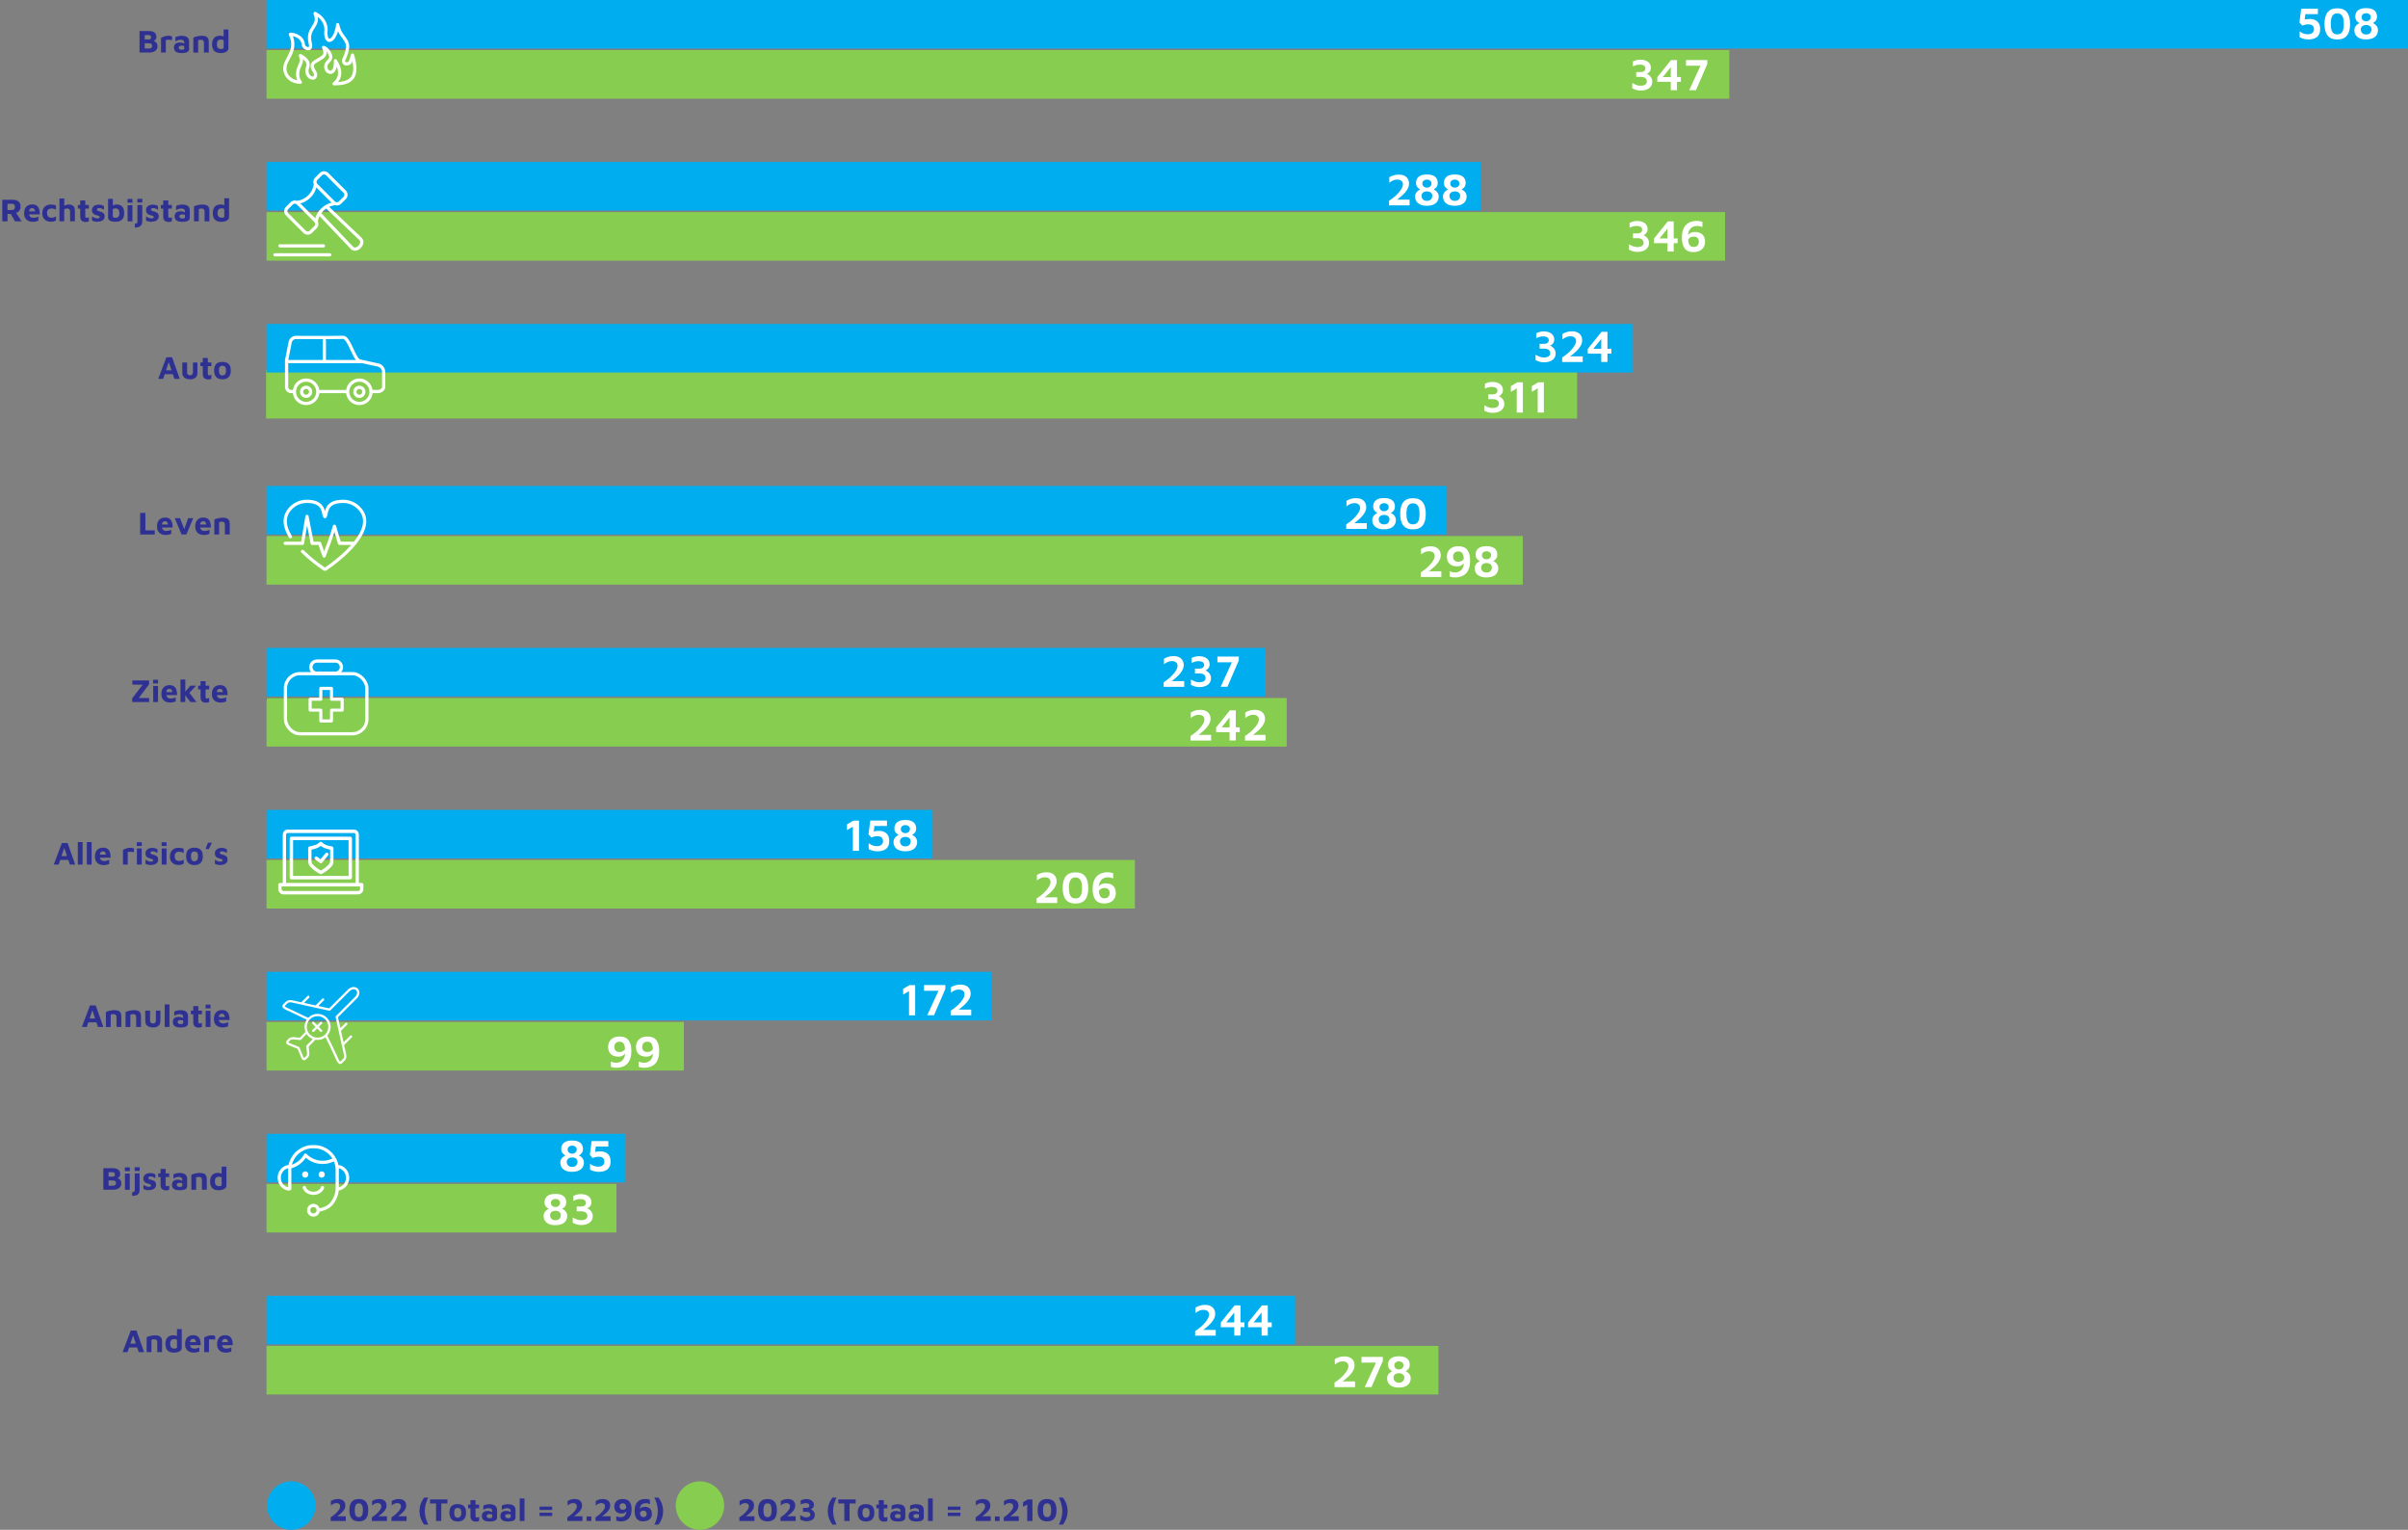 <?xml version="1.0" encoding="UTF-8"?><svg id="Calque_1" xmlns="http://www.w3.org/2000/svg" xmlns:xlink="http://www.w3.org/1999/xlink" viewBox="0 0 745.16 473.27"><rect x="0" y="0" width="745.16" height="473.27" fill="#808080" stroke="none"/><defs><style>.cls-1{clip-path:url(#clippath);}.cls-2,.cls-3,.cls-4,.cls-5{fill:none;}.cls-2,.cls-6,.cls-7,.cls-8,.cls-9{stroke-width:0px;}.cls-3,.cls-4{stroke:#fff;}.cls-4{stroke-linecap:round;stroke-linejoin:round;}.cls-6{fill:#2e3192;}.cls-7{fill:#87cd50;}.cls-5{stroke:#000;stroke-miterlimit:10;stroke-width:.5px;}.cls-8{fill:#fff;}.cls-9{fill:#00aeef;}</style><clipPath id="clippath"><rect class="cls-2" x="86.1" y="256.64" width="26.35" height="20.07"/></clipPath></defs><path class="cls-6" d="M43.17,16.26v-6.67h2.83c.49,0,.91.06,1.27.18.36.12.63.32.83.59.2.27.3.63.3,1.07,0,.3-.07.55-.22.74-.15.19-.32.35-.53.46-.21.12-.4.21-.58.28l-.18-.35c.37.01.69.09.96.23.28.14.49.33.65.57.16.24.23.53.23.88,0,.47-.11.85-.33,1.14-.22.3-.52.52-.9.66-.37.14-.79.21-1.24.21h-3.1ZM44.79,12.21h1.3c.11,0,.22-.02.32-.07.1-.04.18-.11.24-.21.06-.09.1-.22.1-.37,0-.27-.07-.46-.22-.56-.15-.1-.33-.16-.54-.16h-1.2v1.36ZM44.79,15.01h1.36c.17,0,.32-.03.46-.08s.25-.14.34-.26c.09-.12.13-.29.13-.5,0-.15-.03-.28-.08-.38-.05-.1-.12-.18-.21-.24-.09-.06-.19-.1-.31-.12-.11-.03-.23-.04-.36-.04h-1.33v1.61Z"/><path class="cls-6" d="M49.83,16.26v-4.53c.09-.08.26-.17.5-.27.24-.1.51-.2.82-.28s.62-.12.94-.12.56.02.74.07c.18.05.32.11.41.18v1.09c-.11-.03-.26-.05-.43-.06-.17-.01-.35-.02-.54-.03-.19,0-.36,0-.53,0s-.31.02-.42.04v3.91h-1.49Z"/><path class="cls-6" d="M56.05,16.41c-.31,0-.59-.03-.86-.08-.27-.06-.51-.15-.71-.28-.2-.13-.36-.31-.48-.53s-.17-.5-.17-.83c0-.31.06-.59.19-.82.13-.23.33-.41.6-.54.27-.13.6-.19,1.01-.19.23,0,.45.02.66.07.21.05.4.11.57.19.17.08.31.17.41.26l.06.72c-.13-.08-.29-.14-.48-.19-.19-.05-.39-.07-.6-.07-.33,0-.56.05-.71.15-.15.1-.23.25-.23.46,0,.13.04.24.11.34s.17.18.29.23c.12.05.25.08.39.08.34,0,.58-.02.71-.07s.21-.14.21-.28v-1.86c0-.31-.1-.53-.29-.67-.2-.14-.48-.21-.83-.21-.29,0-.59.05-.89.16-.3.1-.54.23-.73.38v-1.32c.17-.11.44-.21.81-.3.36-.09.77-.14,1.23-.14.16,0,.34.01.53.04s.39.08.58.14c.19.07.37.17.54.31.16.13.29.3.4.51.1.21.15.46.15.77v2.39c-.01.29-.11.52-.3.69-.19.18-.47.31-.83.39s-.8.12-1.31.12Z"/><path class="cls-6" d="M59.83,11.63c.13-.07.29-.13.5-.21.21-.07.43-.13.68-.18.25-.05.5-.1.75-.13.25-.03.48-.05.69-.05.45,0,.84.06,1.16.17.32.12.56.31.73.57.17.26.26.61.26,1.06v3.4h-1.49v-3.1c0-.13-.02-.24-.06-.35s-.09-.2-.16-.27c-.07-.08-.17-.14-.3-.18-.13-.04-.28-.06-.46-.06-.15,0-.31.02-.46.05-.15.04-.27.08-.35.12v3.8h-1.49v-4.63Z"/><path class="cls-6" d="M68.33,16.41c-.39,0-.75-.04-1.08-.13-.33-.09-.62-.23-.85-.43-.24-.2-.43-.48-.56-.83-.14-.35-.21-.79-.21-1.32,0-.82.2-1.47.6-1.94s1.01-.71,1.81-.71c.11,0,.25,0,.42.02s.35.06.54.12c.19.07.35.18.5.34l-.3.46v-2.87h1.48v5.82c0,.25-.07.46-.2.65s-.31.33-.54.46c-.22.12-.47.21-.75.27-.28.06-.57.1-.86.1ZM68.4,15.16c.24,0,.44-.03.58-.1.15-.06.23-.16.23-.29v-2.33c-.12-.07-.25-.12-.39-.16-.14-.04-.27-.05-.4-.05-.28,0-.52.05-.71.14s-.34.25-.44.47-.15.52-.15.89c0,.29.04.54.12.75s.21.37.4.49c.18.12.43.18.75.18Z"/><path class="cls-6" d="M48.97,117.19l2.52-6.67h1.77l2.36,6.67h-1.66l-2.13-6.29.79-.07-2.12,6.36h-1.53ZM50.39,115.75l.33-1.19h3.03l.15,1.19h-3.51Z"/><path class="cls-6" d="M58.79,117.34c-.47,0-.88-.07-1.24-.22-.36-.15-.64-.37-.84-.67-.2-.3-.3-.7-.3-1.18v-3.13h1.49v3.01c0,.32.07.56.22.71.14.16.37.24.68.24s.55-.08.69-.24c.14-.16.21-.4.21-.71v-3.01h1.4v3.13c0,.72-.21,1.25-.62,1.58-.41.33-.98.5-1.69.5Z"/><path class="cls-6" d="M64.49,117.39c-.59,0-1.02-.14-1.31-.42s-.43-.67-.43-1.17v-2.53h-.74v-1.14h.74v-1.39h1.56v1.39h1.11v1.14h-1.11v2.34c0,.17.04.3.11.38.07.08.2.12.37.12.1,0,.21-.02.33-.06.12-.04.22-.09.3-.15v1.28c-.14.07-.29.12-.46.16-.16.03-.32.04-.48.04Z"/><path class="cls-6" d="M68.83,117.34c-.85,0-1.5-.23-1.92-.69-.43-.46-.65-1.13-.65-2.01,0-.95.22-1.64.65-2.06.44-.42,1.08-.62,1.92-.62.57,0,1.04.1,1.43.29.38.19.67.48.87.88.2.39.29.9.29,1.52,0,.89-.22,1.56-.67,2.01-.45.46-1.09.69-1.92.69ZM68.83,116.15c.25,0,.45-.06.62-.17.16-.12.29-.29.37-.51.08-.22.12-.5.12-.83,0-.37-.04-.67-.12-.88-.08-.22-.21-.37-.38-.47-.17-.1-.37-.14-.61-.14-.25,0-.46.05-.62.15-.16.1-.28.26-.35.48s-.11.51-.11.88c0,.51.09.88.27,1.13.18.25.45.38.82.38Z"/><path class="cls-6" d="M.71,68.47v-6.67h3.25c.75,0,1.34.17,1.77.53.43.35.64.88.64,1.59,0,.29-.06.58-.18.87-.12.28-.3.53-.53.73-.23.2-.53.33-.88.4l-.1-.55,2.03,3.11h-2.06l-1.67-2.91.72.61h-1.37v2.3H.71ZM2.33,64.98h1.36c.29,0,.51-.08.68-.23.17-.15.25-.41.25-.76,0-.31-.08-.54-.23-.7s-.36-.24-.64-.24h-1.43v1.93Z"/><path class="cls-6" d="M10.04,68.62c-.51,0-.96-.11-1.35-.32s-.69-.51-.91-.9c-.22-.39-.32-.85-.32-1.39,0-.88.22-1.56.65-2.04s1.06-.73,1.88-.73c.56,0,1.01.12,1.35.36s.6.59.75,1.05c.16.46.24,1.02.23,1.68h-3.85l-.16-.95h2.78l-.22.47c0-.54-.08-.92-.23-1.14-.15-.22-.39-.33-.72-.33-.19,0-.35.05-.5.14-.15.09-.27.25-.35.46-.08.22-.12.52-.12.9,0,.48.12.85.35,1.11.23.26.6.39,1.1.39.19,0,.37-.02.56-.07.18-.04.35-.09.51-.15.16-.06.3-.11.41-.16v1.28c-.24.1-.51.18-.81.25-.3.06-.64.1-1.03.1Z"/><path class="cls-6" d="M15.74,68.6c-.36,0-.7-.05-1.02-.16-.32-.11-.6-.27-.85-.48-.25-.21-.44-.48-.58-.81-.14-.33-.21-.71-.21-1.14,0-.46.07-.86.2-1.21.13-.34.32-.63.56-.85.24-.23.52-.4.83-.51s.67-.17,1.06-.17c.27,0,.56.03.85.08.29.06.54.13.76.24v1.28c-.23-.11-.46-.2-.69-.27-.22-.07-.45-.1-.69-.1-.42,0-.76.1-1.01.31-.26.21-.39.55-.39,1.03,0,.5.11.88.34,1.13.23.25.6.38,1.13.38.25,0,.48-.04.71-.13s.43-.18.6-.27v1.27c-.23.12-.48.21-.73.28-.25.07-.55.1-.88.1Z"/><path class="cls-6" d="M18.39,68.47v-7.06h1.5v3l-.63-.34c.27-.23.58-.42.95-.57.36-.15.73-.23,1.11-.23s.69.06.97.18c.28.12.5.31.65.58.16.27.24.64.24,1.11v3.32h-1.49v-3.01c0-.33-.08-.58-.25-.73-.16-.15-.4-.22-.71-.22-.16,0-.32.02-.48.07-.16.04-.28.1-.36.16l-.02,3.73h-1.48Z"/><path class="cls-6" d="M26.57,68.67c-.59,0-1.02-.14-1.31-.42s-.43-.67-.43-1.17v-2.53h-.74v-1.14h.74v-1.39h1.56v1.39h1.11v1.14h-1.11v2.34c0,.17.04.3.11.38.07.08.2.12.37.12.1,0,.21-.02.33-.06.12-.04.22-.09.3-.15v1.28c-.14.07-.29.12-.46.16-.16.03-.32.04-.48.04Z"/><path class="cls-6" d="M30.13,68.62c-.36,0-.67-.04-.93-.12-.26-.08-.5-.16-.73-.25v-1.31c.14.09.3.19.47.29s.37.17.58.24c.21.06.43.09.67.09s.41-.04.5-.12.15-.19.15-.3-.05-.21-.15-.28c-.1-.07-.23-.13-.39-.17s-.33-.09-.51-.13c-.16-.03-.32-.08-.48-.16-.16-.07-.3-.17-.43-.29-.13-.12-.23-.27-.31-.45-.08-.18-.11-.39-.11-.64,0-.33.06-.6.19-.82.13-.22.29-.39.5-.52.21-.13.43-.23.67-.29.24-.06.47-.08.7-.08.41.01.74.06.99.13.24.08.46.18.67.29v1.17c-.23-.13-.45-.25-.68-.36s-.48-.17-.77-.17c-.26,0-.45.04-.56.12-.11.08-.17.19-.17.32,0,.13.04.23.12.3s.18.13.31.17c.13.04.27.08.42.12.17.04.34.09.51.15.18.06.34.14.5.24.16.1.28.25.38.43.1.18.15.42.15.72,0,.41-.12.73-.33.97-.21.24-.49.42-.83.52-.34.1-.7.16-1.09.16Z"/><path class="cls-6" d="M35.77,68.62c-.28,0-.56-.02-.83-.06-.28-.04-.53-.1-.75-.2-.22-.1-.4-.23-.54-.4s-.2-.39-.2-.67v-5.76h1.46v2.76l-.28-.47c.12-.14.27-.25.46-.33.19-.08.38-.14.57-.18.19-.03.35-.05.48-.05.75,0,1.31.23,1.71.67.39.45.58,1.11.58,1.98,0,.51-.07.93-.2,1.28s-.32.62-.56.83c-.24.21-.52.36-.84.45-.32.09-.67.14-1.06.14ZM35.75,67.38c.29,0,.53-.06.7-.17.17-.12.3-.28.38-.49.08-.21.11-.44.11-.71,0-.38-.05-.68-.15-.91s-.24-.39-.41-.49c-.17-.1-.37-.15-.6-.15-.13,0-.28.02-.44.05-.16.03-.3.09-.43.16v2.24c0,.12.04.21.11.28.07.07.17.12.31.15.13.03.27.04.42.04Z"/><path class="cls-6" d="M39.46,62.72v-1.15h1.54v1.15h-1.54ZM39.49,68.47v-4.99h1.49v4.99s-1.49,0-1.49,0Z"/><path class="cls-6" d="M41.72,70.4v-1.21c.19.02.34,0,.46-.04.12-.05.2-.12.26-.23s.08-.24.08-.41v-5.1h1.49l.02,5.1c0,.48-.1.86-.3,1.13-.2.28-.47.47-.82.58s-.74.17-1.19.17ZM42.49,62.65v-1.15h1.55v1.15h-1.55Z"/><path class="cls-6" d="M46.86,68.62c-.36,0-.67-.04-.93-.12-.26-.08-.5-.16-.73-.25v-1.31c.14.09.3.19.47.29s.37.17.58.24c.21.06.43.09.67.09s.41-.04.5-.12.15-.19.15-.3-.05-.21-.15-.28c-.1-.07-.23-.13-.39-.17s-.33-.09-.51-.13c-.16-.03-.32-.08-.48-.16-.16-.07-.3-.17-.43-.29-.13-.12-.23-.27-.31-.45-.08-.18-.11-.39-.11-.64,0-.33.06-.6.19-.82.13-.22.29-.39.5-.52.21-.13.43-.23.67-.29.24-.06.47-.08.7-.08.41.01.74.06.99.13.24.08.46.18.67.29v1.17c-.23-.13-.45-.25-.68-.36s-.48-.17-.77-.17c-.26,0-.45.04-.56.12-.11.08-.17.19-.17.32,0,.13.04.23.12.3s.18.13.31.17c.13.04.27.08.42.12.17.04.34.09.51.15.18.06.34.14.5.24.16.1.28.25.38.43.1.18.15.42.15.72,0,.41-.12.73-.33.97-.21.24-.49.42-.83.52-.34.1-.7.16-1.09.16Z"/><path class="cls-6" d="M52.25,68.67c-.59,0-1.02-.14-1.31-.42s-.43-.67-.43-1.17v-2.53h-.74v-1.14h.74v-1.39h1.56v1.39h1.11v1.14h-1.11v2.34c0,.17.04.3.11.38.07.08.2.12.37.12.1,0,.21-.02.33-.06.12-.04.22-.09.3-.15v1.28c-.14.07-.29.12-.46.16-.16.03-.32.04-.48.04Z"/><path class="cls-6" d="M56.26,68.62c-.31,0-.59-.03-.86-.08-.27-.06-.51-.15-.71-.28-.2-.13-.36-.31-.48-.53s-.17-.5-.17-.83c0-.31.06-.59.19-.82.13-.23.33-.41.6-.54.27-.13.6-.19,1.01-.19.23,0,.45.02.66.07.21.05.4.11.57.19.17.08.31.17.41.26l.06.72c-.13-.08-.29-.14-.48-.19-.19-.05-.39-.07-.6-.07-.33,0-.56.05-.71.15-.15.1-.23.25-.23.46,0,.13.04.24.11.34s.17.18.29.23c.12.05.25.08.39.08.34,0,.58-.02.71-.07s.21-.14.21-.28v-1.86c0-.31-.1-.53-.29-.67-.2-.14-.48-.21-.83-.21-.29,0-.59.05-.89.16-.3.1-.54.23-.73.38v-1.32c.17-.11.44-.21.81-.3.36-.09.77-.14,1.23-.14.16,0,.34.01.53.04s.39.08.58.14c.19.07.37.17.54.31.16.13.29.3.4.51.1.21.15.46.15.77v2.39c-.01.29-.11.52-.3.69-.19.18-.47.31-.83.39s-.8.12-1.31.12Z"/><path class="cls-6" d="M60.03,63.84c.13-.07.29-.13.5-.21.21-.07.43-.13.68-.18.25-.05.5-.1.75-.13.25-.03.48-.05.69-.05.45,0,.84.06,1.16.17.32.12.56.31.73.57.17.26.26.61.26,1.06v3.4h-1.49v-3.1c0-.13-.02-.24-.06-.35s-.09-.2-.16-.27c-.07-.08-.17-.14-.3-.18-.13-.04-.28-.06-.46-.06-.15,0-.31.02-.46.05-.15.04-.27.08-.35.12v3.8h-1.49v-4.63Z"/><path class="cls-6" d="M68.54,68.62c-.39,0-.75-.04-1.08-.13-.33-.09-.62-.23-.85-.43-.24-.2-.43-.48-.56-.83-.14-.35-.21-.79-.21-1.32,0-.82.2-1.47.6-1.94s1.01-.71,1.81-.71c.11,0,.25,0,.42.02s.35.06.54.12c.19.07.35.18.5.34l-.3.46v-2.87h1.48v5.82c0,.25-.07.46-.2.65s-.31.33-.54.46c-.22.12-.47.21-.75.27-.28.06-.57.1-.86.1ZM68.6,67.37c.24,0,.44-.03.58-.1.15-.06.23-.16.23-.29v-2.33c-.12-.07-.25-.12-.39-.16-.14-.04-.27-.05-.4-.05-.28,0-.52.05-.71.14s-.34.25-.44.47-.15.52-.15.89c0,.29.04.54.12.75s.21.37.4.49c.18.12.43.18.75.18Z"/><path class="cls-6" d="M43.37,165.35v-6.67h1.62v5.4h2.9v1.27h-4.52Z"/><path class="cls-6" d="M51.16,165.5c-.51,0-.96-.11-1.35-.32s-.69-.51-.91-.9c-.22-.39-.32-.85-.32-1.39,0-.88.22-1.56.65-2.04s1.06-.73,1.88-.73c.56,0,1.01.12,1.35.36s.6.59.75,1.05c.16.46.24,1.02.23,1.68h-3.85l-.16-.95h2.78l-.22.47c0-.54-.08-.92-.23-1.14-.15-.22-.39-.33-.72-.33-.19,0-.35.05-.5.14-.15.09-.27.25-.35.46-.08.22-.12.52-.12.9,0,.48.12.85.35,1.11.23.26.6.39,1.1.39.19,0,.37-.02.56-.07.18-.04.35-.09.51-.15.16-.06.3-.11.41-.16v1.28c-.24.1-.51.18-.81.25-.3.06-.64.1-1.03.1Z"/><path class="cls-6" d="M56.18,165.35l-2.11-5.06h1.62l1.53,3.9h-.36s1.36-3.9,1.36-3.9h1.57l-2.11,5.06h-1.5Z"/><path class="cls-6" d="M62.99,165.5c-.51,0-.96-.11-1.35-.32s-.69-.51-.91-.9c-.22-.39-.32-.85-.32-1.39,0-.88.22-1.56.65-2.04s1.06-.73,1.88-.73c.56,0,1.01.12,1.35.36s.6.59.75,1.05c.16.46.24,1.02.23,1.68h-3.85l-.16-.95h2.78l-.22.47c0-.54-.08-.92-.23-1.14-.15-.22-.39-.33-.72-.33-.19,0-.35.05-.5.14-.15.09-.27.25-.35.46-.08.22-.12.52-.12.9,0,.48.12.85.35,1.11.23.26.6.39,1.1.39.19,0,.37-.02.56-.07.18-.04.35-.09.51-.15.16-.06.3-.11.41-.16v1.28c-.24.1-.51.18-.81.25-.3.06-.64.1-1.03.1Z"/><path class="cls-6" d="M66.32,160.72c.13-.07.29-.13.5-.21.21-.07.43-.13.68-.18.25-.05.5-.1.75-.13.25-.03.48-.05.69-.05.45,0,.84.06,1.16.17.32.12.56.31.73.57.17.26.26.61.26,1.06v3.4h-1.49v-3.1c0-.13-.02-.24-.06-.35s-.09-.2-.16-.27c-.07-.08-.17-.14-.3-.18-.13-.04-.28-.06-.46-.06-.15,0-.31.02-.46.05-.15.04-.27.08-.35.12v3.8h-1.49v-4.63Z"/><path class="cls-6" d="M40.91,217.19v-1.18l3.53-4.54.42.33h-3.9v-1.28h5.19v1.16l-3.36,4.46-.53-.21h3.89v1.26h-5.24Z"/><path class="cls-6" d="M47.37,211.44v-1.15h1.54v1.15h-1.54ZM47.4,217.19v-4.99h1.49v4.99s-1.49,0-1.49,0Z"/><path class="cls-6" d="M52.52,217.34c-.51,0-.96-.11-1.35-.32s-.69-.51-.91-.9c-.22-.39-.32-.85-.32-1.39,0-.88.22-1.56.65-2.04s1.06-.73,1.88-.73c.56,0,1.01.12,1.35.36s.6.59.75,1.05c.16.46.24,1.02.23,1.68h-3.85l-.16-.95h2.78l-.22.47c0-.54-.08-.92-.23-1.14-.15-.22-.39-.33-.72-.33-.19,0-.35.05-.5.14-.15.09-.27.25-.35.46-.08.22-.12.52-.12.9,0,.48.12.85.35,1.11.23.26.6.39,1.1.39.19,0,.37-.02.56-.07.18-.04.35-.09.51-.15.16-.06.3-.11.41-.16v1.28c-.24.1-.51.18-.81.25-.3.06-.64.1-1.03.1Z"/><path class="cls-6" d="M57.33,217.19h-1.48v-6.97h1.5l-.02,6.97ZM57.01,214.4l1.86-2.27h1.81l-2.81,2.97-.86-.7ZM58.14,213.75l2.67,3.44h-1.89l-1.84-2.43,1.06-1.01Z"/><path class="cls-6" d="M63.8,217.39c-.59,0-1.02-.14-1.31-.42s-.43-.67-.43-1.17v-2.53h-.74v-1.14h.74v-1.39h1.56v1.39h1.11v1.14h-1.11v2.34c0,.17.04.3.11.38.07.08.2.12.37.12.1,0,.21-.02.33-.06.12-.04.22-.09.3-.15v1.28c-.14.07-.29.12-.46.16-.16.03-.32.04-.48.04Z"/><path class="cls-6" d="M68.15,217.34c-.51,0-.96-.11-1.35-.32s-.69-.51-.91-.9c-.22-.39-.32-.85-.32-1.39,0-.88.22-1.56.65-2.04s1.06-.73,1.88-.73c.56,0,1.01.12,1.35.36s.6.59.75,1.05c.16.46.24,1.02.23,1.68h-3.85l-.16-.95h2.78l-.22.47c0-.54-.08-.92-.23-1.14-.15-.22-.39-.33-.72-.33-.19,0-.35.05-.5.14-.15.09-.27.25-.35.46-.08.22-.12.52-.12.9,0,.48.12.85.35,1.11.23.26.6.39,1.1.39.19,0,.37-.02.56-.07.18-.04.35-.09.51-.15.16-.06.3-.11.41-.16v1.28c-.24.1-.51.18-.81.25-.3.06-.64.1-1.03.1Z"/><path class="cls-6" d="M25.33,317.7l2.52-6.67h1.77l2.36,6.67h-1.66l-2.13-6.29.79-.07-2.12,6.36h-1.53ZM26.75,316.26l.33-1.19h3.03l.15,1.19h-3.51Z"/><path class="cls-6" d="M32.77,313.07c.13-.07.29-.13.5-.21.21-.07.43-.13.68-.18.25-.05.5-.1.75-.13.25-.03.48-.05.69-.05.45,0,.84.06,1.16.17.32.12.56.31.73.57.17.26.26.61.26,1.06v3.4h-1.49v-3.1c0-.13-.02-.24-.06-.35s-.09-.2-.16-.27c-.07-.08-.17-.14-.3-.18-.13-.04-.28-.06-.46-.06-.15,0-.31.02-.46.05-.15.04-.27.08-.35.12v3.8h-1.49v-4.63Z"/><path class="cls-6" d="M38.86,313.07c.13-.07.29-.13.5-.21.21-.07.43-.13.68-.18.25-.05.5-.1.75-.13.25-.03.48-.05.69-.05.45,0,.84.06,1.16.17.32.12.56.31.73.57.17.26.26.61.26,1.06v3.4h-1.49v-3.1c0-.13-.02-.24-.06-.35s-.09-.2-.16-.27c-.07-.08-.17-.14-.3-.18-.13-.04-.28-.06-.46-.06-.15,0-.31.02-.46.05-.15.04-.27.08-.35.12v3.8h-1.49v-4.63Z"/><path class="cls-6" d="M47.33,317.85c-.47,0-.88-.07-1.24-.22-.36-.15-.64-.37-.84-.67-.2-.3-.3-.7-.3-1.18v-3.13h1.49v3.01c0,.32.07.56.22.71.14.16.37.24.68.24s.55-.08.69-.24c.14-.16.21-.4.21-.71v-3.01h1.4v3.13c0,.72-.21,1.25-.62,1.58-.41.33-.98.5-1.69.5Z"/><path class="cls-6" d="M52.44,317.7h-1.48v-6.97h1.48v6.97Z"/><path class="cls-6" d="M55.71,317.85c-.31,0-.59-.03-.86-.08-.27-.06-.51-.15-.71-.28-.2-.13-.36-.31-.48-.53s-.17-.5-.17-.83c0-.31.06-.59.19-.82.13-.23.33-.41.6-.54.27-.13.6-.19,1.01-.19.23,0,.45.02.66.07.21.05.4.11.57.19.17.08.31.17.41.26l.06.72c-.13-.08-.29-.14-.48-.19-.19-.05-.39-.07-.6-.07-.33,0-.56.05-.71.15-.15.1-.23.25-.23.46,0,.13.04.24.11.34s.17.18.29.23c.12.05.25.08.39.08.34,0,.58-.02.71-.07s.21-.14.21-.28v-1.86c0-.31-.1-.53-.29-.67-.2-.14-.48-.21-.83-.21-.29,0-.59.05-.89.16-.3.1-.54.23-.73.38v-1.32c.17-.11.44-.21.81-.3.36-.09.77-.14,1.23-.14.16,0,.34.01.53.04s.39.08.58.14c.19.07.37.17.54.31.16.13.29.3.4.51.1.21.15.46.15.77v2.39c-.01.29-.11.52-.3.69-.19.18-.47.31-.83.39s-.8.12-1.31.12Z"/><path class="cls-6" d="M61.55,317.9c-.59,0-1.02-.14-1.31-.42s-.43-.67-.43-1.17v-2.53h-.74v-1.14h.74v-1.39h1.56v1.39h1.11v1.14h-1.11v2.34c0,.17.04.3.11.38.07.08.2.12.37.12.1,0,.21-.02.33-.06.12-.04.22-.09.3-.15v1.28c-.14.07-.29.12-.46.16-.16.03-.32.04-.48.04Z"/><path class="cls-6" d="M63.61,311.95v-1.15h1.54v1.15h-1.54ZM63.64,317.7v-4.99h1.49v4.99s-1.49,0-1.49,0Z"/><path class="cls-6" d="M68.76,317.85c-.51,0-.96-.11-1.35-.32s-.69-.51-.91-.9c-.22-.39-.32-.85-.32-1.39,0-.88.22-1.56.65-2.04s1.06-.73,1.88-.73c.56,0,1.01.12,1.35.36s.6.59.75,1.05c.16.46.24,1.02.23,1.68h-3.85l-.16-.95h2.78l-.22.47c0-.54-.08-.92-.23-1.14-.15-.22-.39-.33-.72-.33-.19,0-.35.05-.5.14-.15.09-.27.25-.35.46-.08.22-.12.52-.12.9,0,.48.12.85.35,1.11.23.26.6.39,1.1.39.19,0,.37-.02.56-.07.18-.04.35-.09.51-.15.16-.06.3-.11.41-.16v1.28c-.24.1-.51.18-.81.25-.3.06-.64.1-1.03.1Z"/><path class="cls-6" d="M16.63,267.47l2.52-6.67h1.77l2.36,6.67h-1.66l-2.13-6.29.79-.07-2.12,6.36h-1.53ZM18.05,266.03l.33-1.19h3.03l.15,1.19h-3.51Z"/><path class="cls-6" d="M25.56,267.47h-1.48v-6.97h1.48v6.97Z"/><path class="cls-6" d="M28.35,267.47h-1.48v-6.97h1.48v6.97Z"/><path class="cls-6" d="M31.96,267.62c-.51,0-.96-.11-1.35-.32s-.69-.51-.91-.9c-.22-.39-.32-.85-.32-1.39,0-.88.22-1.56.65-2.04s1.06-.73,1.88-.73c.56,0,1.01.12,1.35.36s.6.59.75,1.05c.16.46.24,1.02.23,1.68h-3.85l-.16-.95h2.78l-.22.47c0-.54-.08-.92-.23-1.14-.15-.22-.39-.33-.72-.33-.19,0-.35.05-.5.14-.15.09-.27.25-.35.46-.08.22-.12.52-.12.9,0,.48.12.85.35,1.11.23.26.6.39,1.1.39.19,0,.37-.02.56-.07.18-.04.35-.09.51-.15.16-.06.3-.11.41-.16v1.28c-.24.1-.51.18-.81.25-.3.06-.64.1-1.03.1Z"/><path class="cls-6" d="M38.05,267.47v-4.53c.09-.08.26-.17.5-.27.24-.1.51-.2.82-.28s.62-.12.94-.12.56.02.74.07c.18.05.32.11.41.18v1.09c-.11-.03-.26-.05-.43-.06-.17-.01-.35-.02-.54-.03-.19,0-.36,0-.53,0s-.31.02-.42.04v3.91h-1.49Z"/><path class="cls-6" d="M42.33,261.72v-1.15h1.54v1.15h-1.54ZM42.36,267.47v-4.99h1.49v4.99s-1.49,0-1.49,0Z"/><path class="cls-6" d="M46.69,267.62c-.36,0-.67-.04-.93-.12-.26-.08-.5-.16-.73-.25v-1.31c.14.09.3.19.47.29s.37.17.58.24c.21.06.43.09.67.09s.41-.04.5-.12.15-.19.15-.3-.05-.21-.15-.28c-.1-.07-.23-.13-.39-.17s-.33-.09-.51-.13c-.16-.03-.32-.08-.48-.16-.16-.07-.3-.17-.43-.29-.13-.12-.23-.27-.31-.45-.08-.18-.11-.39-.11-.64,0-.33.06-.6.19-.82.13-.22.29-.39.5-.52.21-.13.43-.23.67-.29.24-.06.47-.08.7-.08.41.01.74.06.99.13.24.08.46.18.67.29v1.17c-.23-.13-.45-.25-.68-.36s-.48-.17-.77-.17c-.26,0-.45.04-.56.12-.11.08-.17.19-.17.32,0,.13.04.23.12.3s.18.13.31.17c.13.04.27.08.42.12.17.04.34.09.51.15.18.06.34.14.5.24.16.1.28.25.38.43.1.18.15.42.15.72,0,.41-.12.73-.33.97-.21.24-.49.42-.83.52-.34.1-.7.16-1.09.16Z"/><path class="cls-6" d="M50.01,261.72v-1.15h1.54v1.15h-1.54ZM50.04,267.47v-4.99h1.49v4.99s-1.49,0-1.49,0Z"/><path class="cls-6" d="M55.24,267.6c-.36,0-.7-.05-1.02-.16-.32-.11-.6-.27-.85-.48-.25-.21-.44-.48-.58-.81-.14-.33-.21-.71-.21-1.14,0-.46.07-.86.2-1.21.13-.34.32-.63.56-.85.24-.23.52-.4.83-.51s.67-.17,1.06-.17c.27,0,.56.03.85.08.29.06.54.13.76.24v1.28c-.23-.11-.46-.2-.69-.27-.22-.07-.45-.1-.69-.1-.42,0-.76.1-1.01.31-.26.21-.39.55-.39,1.03,0,.5.11.88.34,1.13.23.25.6.38,1.13.38.25,0,.48-.04.71-.13s.43-.18.6-.27v1.27c-.23.12-.48.21-.73.28-.25.07-.55.1-.88.1Z"/><path class="cls-6" d="M60.17,267.62c-.85,0-1.5-.23-1.92-.69-.43-.46-.65-1.13-.65-2.01,0-.95.22-1.64.65-2.06.44-.42,1.08-.62,1.92-.62.57,0,1.04.1,1.43.29.38.19.67.48.87.88.2.39.29.9.29,1.52,0,.89-.22,1.56-.67,2.01-.45.46-1.09.69-1.92.69ZM60.17,266.43c.25,0,.45-.06.62-.17.16-.12.29-.29.37-.51.08-.22.12-.5.12-.83,0-.37-.04-.67-.12-.88-.08-.22-.21-.37-.38-.47-.17-.1-.37-.14-.61-.14-.25,0-.46.05-.62.15-.16.1-.28.26-.35.48s-.11.51-.11.88c0,.51.09.88.27,1.13.18.25.45.38.82.38Z"/><path class="cls-6" d="M63.6,262.67l.74-1.96h1.22l-.92,1.96h-1.04Z"/><path class="cls-6" d="M68.16,267.62c-.36,0-.67-.04-.93-.12-.26-.08-.5-.16-.73-.25v-1.31c.14.09.3.19.47.29s.37.17.58.24c.21.06.43.09.67.09s.41-.04.5-.12.15-.19.15-.3-.05-.21-.15-.28c-.1-.07-.23-.13-.39-.17s-.33-.09-.51-.13c-.16-.03-.32-.08-.48-.16-.16-.07-.3-.17-.43-.29-.13-.12-.23-.27-.31-.45-.08-.18-.11-.39-.11-.64,0-.33.06-.6.19-.82.13-.22.29-.39.5-.52.21-.13.43-.23.67-.29.24-.06.47-.08.7-.08.41.01.74.06.99.13.24.08.46.18.67.29v1.17c-.23-.13-.45-.25-.68-.36s-.48-.17-.77-.17c-.26,0-.45.04-.56.12-.11.08-.17.19-.17.32,0,.13.04.23.12.3s.18.13.31.17c.13.04.27.08.42.12.17.04.34.09.51.15.18.06.34.14.5.24.16.1.28.25.38.43.1.18.15.42.15.72,0,.41-.12.73-.33.97-.21.24-.49.42-.83.52-.34.1-.7.16-1.09.16Z"/><path class="cls-6" d="M31.98,368.06v-6.67h2.83c.49,0,.91.06,1.27.18.36.12.63.32.83.59.2.27.3.63.3,1.07,0,.3-.07.55-.22.74-.15.19-.32.35-.53.46-.21.12-.4.21-.58.28l-.18-.35c.37.01.69.09.96.23.28.14.49.33.65.57.16.24.23.53.23.88,0,.47-.11.85-.33,1.14-.22.3-.52.52-.9.66-.37.14-.79.21-1.24.21h-3.1ZM33.6,364.01h1.3c.11,0,.22-.02.32-.07.1-.04.18-.11.24-.21.06-.09.1-.22.1-.37,0-.27-.07-.46-.22-.56-.15-.1-.33-.16-.54-.16h-1.2v1.36ZM33.6,366.81h1.36c.17,0,.32-.03.46-.08s.25-.14.34-.26c.09-.12.13-.29.13-.5,0-.15-.03-.28-.08-.38-.05-.1-.12-.18-.21-.24-.09-.06-.19-.1-.31-.12-.11-.03-.23-.04-.36-.04h-1.33v1.61Z"/><path class="cls-6" d="M38.64,362.31v-1.15h1.54v1.15h-1.54ZM38.67,368.06v-4.99h1.49v4.99s-1.49,0-1.49,0Z"/><path class="cls-6" d="M40.9,369.99v-1.21c.19.02.34,0,.46-.04.12-.05.2-.12.26-.23s.08-.24.08-.41v-5.1h1.49l.02,5.1c0,.48-.1.86-.3,1.13-.2.28-.47.47-.82.58s-.74.17-1.19.17ZM41.67,362.24v-1.15h1.55v1.15h-1.55Z"/><path class="cls-6" d="M46.04,368.21c-.36,0-.67-.04-.93-.12-.26-.08-.5-.16-.73-.25v-1.31c.14.09.3.19.47.29s.37.17.58.24c.21.06.43.09.67.09s.41-.04.5-.12.15-.19.15-.3-.05-.21-.15-.28c-.1-.07-.23-.13-.39-.17s-.33-.09-.51-.13c-.16-.03-.32-.08-.48-.16-.16-.07-.3-.17-.43-.29-.13-.12-.23-.27-.31-.45-.08-.18-.11-.39-.11-.64,0-.33.06-.6.19-.82.13-.22.29-.39.5-.52.21-.13.43-.23.67-.29.24-.06.47-.08.7-.08.41.01.74.06.99.13.24.08.46.18.67.29v1.17c-.23-.13-.45-.25-.68-.36s-.48-.17-.77-.17c-.26,0-.45.04-.56.12-.11.08-.17.19-.17.32,0,.13.04.23.12.3s.18.13.31.17c.13.04.27.08.42.12.17.04.34.09.51.15.18.06.34.14.5.24.16.1.28.25.38.43.1.18.15.42.15.72,0,.41-.12.73-.33.97-.21.24-.49.42-.83.52-.34.1-.7.16-1.09.16Z"/><path class="cls-6" d="M51.43,368.26c-.59,0-1.02-.14-1.31-.42s-.43-.67-.43-1.17v-2.53h-.74v-1.14h.74v-1.39h1.56v1.39h1.11v1.14h-1.11v2.34c0,.17.04.3.11.38.07.08.2.12.37.12.1,0,.21-.02.33-.06.12-.04.22-.09.3-.15v1.28c-.14.07-.29.12-.46.16-.16.03-.32.04-.48.04Z"/><path class="cls-6" d="M55.44,368.21c-.31,0-.59-.03-.86-.08-.27-.06-.51-.15-.71-.28-.2-.13-.36-.31-.48-.53s-.17-.5-.17-.83c0-.31.06-.59.19-.82.13-.23.33-.41.6-.54.27-.13.6-.19,1.01-.19.23,0,.45.02.66.07.21.05.4.11.57.19.17.08.31.17.41.26l.06.72c-.13-.08-.29-.14-.48-.19-.19-.05-.39-.07-.6-.07-.33,0-.56.05-.71.15-.15.1-.23.25-.23.46,0,.13.04.24.11.34s.17.18.29.23c.12.05.25.08.39.08.34,0,.58-.02.71-.07s.21-.14.21-.28v-1.86c0-.31-.1-.53-.29-.67-.2-.14-.48-.21-.83-.21-.29,0-.59.05-.89.16-.3.1-.54.23-.73.38v-1.32c.17-.11.44-.21.81-.3.36-.09.77-.14,1.23-.14.16,0,.34.01.53.04s.39.08.58.14c.19.07.37.17.54.31.16.13.29.3.4.51.1.21.15.46.15.77v2.39c-.01.29-.11.52-.3.69-.19.18-.47.31-.83.39s-.8.12-1.31.12Z"/><path class="cls-6" d="M59.21,363.43c.13-.07.29-.13.5-.21.21-.07.43-.13.68-.18.25-.05.5-.1.75-.13.25-.03.48-.05.69-.05.45,0,.84.06,1.16.17.32.12.56.31.73.57.17.26.26.61.26,1.06v3.4h-1.49v-3.1c0-.13-.02-.24-.06-.35s-.09-.2-.16-.27c-.07-.08-.17-.14-.3-.18-.13-.04-.28-.06-.46-.06-.15,0-.31.02-.46.05-.15.04-.27.08-.35.12v3.8h-1.49v-4.63Z"/><path class="cls-6" d="M67.72,368.21c-.39,0-.75-.04-1.08-.13-.33-.09-.62-.23-.85-.43-.24-.2-.43-.48-.56-.83-.14-.35-.21-.79-.21-1.32,0-.82.2-1.47.6-1.94s1.01-.71,1.81-.71c.11,0,.25,0,.42.02s.35.06.54.12c.19.07.35.18.5.34l-.3.46v-2.87h1.48v5.82c0,.25-.07.46-.2.65s-.31.33-.54.46c-.22.12-.47.21-.75.27-.28.06-.57.1-.86.1ZM67.78,366.96c.24,0,.44-.03.58-.1.15-.06.23-.16.23-.29v-2.33c-.12-.07-.25-.12-.39-.16-.14-.04-.27-.05-.4-.05-.28,0-.52.05-.71.14s-.34.25-.44.47-.15.52-.15.89c0,.29.04.54.12.75s.21.37.4.49c.18.12.43.18.75.18Z"/><path class="cls-6" d="M37.94,418.3l2.52-6.67h1.77l2.36,6.67h-1.66l-2.13-6.29.79-.07-2.12,6.36h-1.53ZM39.36,416.86l.33-1.19h3.03l.15,1.19h-3.51Z"/><path class="cls-6" d="M45.38,413.67c.13-.07.29-.13.5-.21.21-.07.43-.13.68-.18.25-.05.5-.1.75-.13.25-.03.48-.05.69-.05.45,0,.84.06,1.16.17.32.12.56.31.73.57.17.26.26.61.26,1.06v3.4h-1.49v-3.1c0-.13-.02-.24-.06-.35s-.09-.2-.16-.27c-.07-.08-.17-.14-.3-.18-.13-.04-.28-.06-.46-.06-.15,0-.31.02-.46.05-.15.04-.27.08-.35.12v3.8h-1.49v-4.63Z"/><path class="cls-6" d="M53.89,418.45c-.39,0-.75-.04-1.08-.13-.33-.09-.62-.23-.85-.43-.24-.2-.43-.48-.56-.83-.14-.35-.21-.79-.21-1.32,0-.82.2-1.47.6-1.94s1.01-.71,1.81-.71c.11,0,.25,0,.42.02s.35.06.54.12c.19.07.35.18.5.34l-.3.46v-2.87h1.48v5.82c0,.25-.07.46-.2.65s-.31.33-.54.46c-.22.12-.47.21-.75.27-.28.06-.57.1-.86.1ZM53.95,417.2c.24,0,.44-.03.58-.1.15-.06.23-.16.23-.29v-2.33c-.12-.07-.25-.12-.39-.16-.14-.04-.27-.05-.4-.05-.28,0-.52.05-.71.14s-.34.25-.44.47-.15.52-.15.89c0,.29.04.54.12.75s.21.37.4.49c.18.12.43.18.75.18Z"/><path class="cls-6" d="M59.85,418.45c-.51,0-.96-.11-1.35-.32s-.69-.51-.91-.9c-.22-.39-.32-.85-.32-1.39,0-.88.22-1.56.65-2.04s1.06-.73,1.88-.73c.56,0,1.01.12,1.35.36s.6.59.75,1.05c.16.46.24,1.02.23,1.68h-3.85l-.16-.95h2.78l-.22.47c0-.54-.08-.92-.23-1.14-.15-.22-.39-.33-.72-.33-.19,0-.35.05-.5.14-.15.09-.27.25-.35.46-.08.22-.12.52-.12.9,0,.48.12.85.35,1.11.23.26.6.39,1.1.39.19,0,.37-.02.56-.07.18-.04.35-.09.51-.15.16-.06.3-.11.41-.16v1.28c-.24.1-.51.18-.81.25-.3.06-.64.1-1.03.1Z"/><path class="cls-6" d="M63.18,418.3v-4.53c.09-.08.26-.17.5-.27.24-.1.51-.2.82-.28s.62-.12.94-.12.56.02.74.07c.18.05.32.11.41.18v1.09c-.11-.03-.26-.05-.43-.06-.17-.01-.35-.02-.54-.03-.19,0-.36,0-.53,0s-.31.02-.42.04v3.91h-1.49Z"/><path class="cls-6" d="M69.75,418.45c-.51,0-.96-.11-1.35-.32s-.69-.51-.91-.9c-.22-.39-.32-.85-.32-1.39,0-.88.22-1.56.65-2.04s1.06-.73,1.88-.73c.56,0,1.01.12,1.35.36s.6.59.75,1.05c.16.46.24,1.02.23,1.68h-3.85l-.16-.95h2.78l-.22.47c0-.54-.08-.92-.23-1.14-.15-.22-.39-.33-.72-.33-.19,0-.35.05-.5.14-.15.09-.27.25-.35.46-.08.22-.12.52-.12.9,0,.48.12.85.35,1.11.23.26.6.39,1.1.39.19,0,.37-.02.56-.07.18-.04.35-.09.51-.15.16-.06.3-.11.41-.16v1.28c-.24.1-.51.18-.81.25-.3.06-.64.1-1.03.1Z"/><path class="cls-9" d="M90.13,473.27c4.14,0,7.5-3.36,7.5-7.5s-3.36-7.5-7.5-7.5-7.5,3.36-7.5,7.5,3.36,7.5,7.5,7.5"/><path class="cls-6" d="M102.33,470.54v-1.14c.23-.13.47-.3.74-.5.27-.2.53-.42.79-.66.26-.24.49-.49.7-.74.21-.25.38-.51.51-.76.13-.26.19-.5.19-.71,0-.24-.05-.44-.15-.59-.1-.15-.24-.26-.41-.33-.17-.07-.37-.11-.59-.11-.32,0-.62.07-.89.21s-.55.32-.82.54v-1.39c.26-.16.57-.3.93-.43.36-.13.78-.19,1.27-.19s.91.08,1.25.25c.34.16.6.4.77.7.17.3.26.67.26,1.11,0,.31-.06.61-.19.89-.12.28-.29.55-.5.8s-.44.48-.69.7c-.25.22-.51.42-.77.61-.26.19-.5.36-.71.52l-.31-.25h3.29v1.48h-4.67Z"/><path class="cls-6" d="M111.04,470.66c-1,0-1.73-.29-2.21-.87-.47-.58-.71-1.44-.71-2.59s.23-2.02.71-2.59c.47-.58,1.21-.87,2.21-.87s1.74.29,2.21.87c.47.58.7,1.44.7,2.59s-.23,2.02-.7,2.59c-.47.58-1.2.87-2.21.87ZM111.04,469.36c.15,0,.3-.03.46-.08.15-.05.28-.15.4-.29s.22-.36.29-.65c.07-.29.11-.66.11-1.13s-.04-.84-.11-1.12-.17-.49-.29-.64-.25-.25-.4-.3c-.15-.05-.3-.08-.46-.08s-.31.03-.46.08c-.15.05-.29.15-.4.3-.12.15-.22.36-.29.64s-.1.65-.1,1.12.04.84.1,1.13c.07.29.17.5.29.65.12.15.25.25.4.29s.3.08.46.08Z"/><path class="cls-6" d="M115.07,470.54v-1.14c.23-.13.47-.3.74-.5.27-.2.53-.42.79-.66.26-.24.49-.49.7-.74.21-.25.38-.51.51-.76.13-.26.19-.5.19-.71,0-.24-.05-.44-.15-.59-.1-.15-.24-.26-.41-.33-.17-.07-.37-.11-.59-.11-.32,0-.62.07-.89.21s-.55.32-.82.54v-1.39c.26-.16.57-.3.93-.43.36-.13.78-.19,1.27-.19s.91.08,1.25.25c.34.16.6.4.77.7.17.3.26.67.26,1.11,0,.31-.06.61-.19.89-.12.28-.29.55-.5.8s-.44.48-.69.7c-.25.22-.51.42-.77.61-.26.19-.5.36-.71.52l-.31-.25h3.29v1.48h-4.67Z"/><path class="cls-6" d="M121.15,470.54v-1.14c.23-.13.47-.3.74-.5.27-.2.53-.42.79-.66.26-.24.49-.49.7-.74.21-.25.38-.51.51-.76.13-.26.19-.5.19-.71,0-.24-.05-.44-.15-.59-.1-.15-.24-.26-.41-.33-.17-.07-.37-.11-.59-.11-.32,0-.62.07-.89.21s-.55.32-.82.54v-1.39c.26-.16.57-.3.93-.43.36-.13.78-.19,1.27-.19s.91.08,1.25.25c.34.16.6.4.77.7.17.3.26.67.26,1.11,0,.31-.06.61-.19.89-.12.28-.29.55-.5.8s-.44.48-.69.7c-.25.22-.51.42-.77.61-.26.19-.5.36-.71.52l-.31-.25h3.29v1.48h-4.67Z"/><path class="cls-6" d="M131.29,471.66c-.23-.26-.45-.6-.68-1.01-.23-.42-.42-.9-.57-1.44s-.23-1.12-.23-1.74.08-1.2.23-1.74.34-1.01.57-1.43c.23-.42.45-.76.68-1.02h1.24c-.09.17-.19.4-.31.67-.12.28-.24.6-.35.96-.12.36-.21.75-.29,1.19-.07.43-.11.88-.11,1.37s.04.93.11,1.36c.07.43.17.83.29,1.19.12.36.23.68.35.96.12.28.22.5.31.67h-1.24Z"/><path class="cls-6" d="M134.94,470.54v-5.42h-1.87v-1.25h5.39v1.25h-1.9v5.42h-1.62Z"/><path class="cls-6" d="M141.64,470.69c-.85,0-1.5-.23-1.92-.69-.43-.46-.65-1.13-.65-2.01,0-.95.22-1.64.65-2.06.44-.42,1.08-.62,1.92-.62.57,0,1.04.1,1.43.29.38.19.67.48.87.88.2.39.29.9.29,1.52,0,.89-.22,1.56-.67,2.01-.45.46-1.09.69-1.92.69ZM141.64,469.5c.25,0,.45-.06.62-.17.16-.12.29-.29.37-.51.08-.22.12-.5.12-.83,0-.37-.04-.67-.12-.88-.08-.22-.21-.37-.38-.47-.17-.1-.37-.14-.61-.14-.25,0-.46.05-.62.15-.16.1-.28.26-.35.48s-.11.51-.11.88c0,.51.09.88.27,1.13.18.25.45.38.82.38Z"/><path class="cls-6" d="M147.33,470.74c-.59,0-1.02-.14-1.31-.42s-.43-.67-.43-1.17v-2.53h-.74v-1.14h.74v-1.39h1.56v1.39h1.11v1.14h-1.11v2.34c0,.17.04.3.11.38.07.08.2.12.37.12.1,0,.21-.02.33-.06.12-.04.22-.09.3-.15v1.28c-.14.07-.29.12-.46.16-.16.03-.32.04-.48.04Z"/><path class="cls-6" d="M151.34,470.69c-.31,0-.59-.03-.86-.08-.27-.06-.51-.15-.71-.28-.2-.13-.36-.31-.48-.53s-.17-.5-.17-.83c0-.31.06-.59.19-.82.13-.23.33-.41.6-.54.27-.13.6-.19,1.01-.19.23,0,.45.02.66.07.21.05.4.11.57.19.17.08.31.17.41.26l.06.72c-.13-.08-.29-.14-.48-.19-.19-.05-.39-.07-.6-.07-.33,0-.56.05-.71.15-.15.1-.23.25-.23.46,0,.13.04.24.11.34s.17.18.29.23c.12.05.25.08.39.08.34,0,.58-.02.71-.07s.21-.14.21-.28v-1.86c0-.31-.1-.53-.29-.67-.2-.14-.48-.21-.83-.21-.29,0-.59.05-.89.16-.3.1-.54.23-.73.38v-1.32c.17-.11.44-.21.81-.3.36-.09.77-.14,1.23-.14.16,0,.34.01.53.04s.39.08.58.14c.19.07.37.17.54.31.16.13.29.3.4.51.1.21.15.46.15.77v2.39c-.01.29-.11.52-.3.69-.19.18-.47.31-.83.39s-.8.12-1.31.12Z"/><path class="cls-6" d="M157.06,470.69c-.31,0-.59-.03-.86-.08-.27-.06-.51-.15-.71-.28-.2-.13-.36-.31-.48-.53s-.17-.5-.17-.83c0-.31.06-.59.19-.82.13-.23.33-.41.6-.54.27-.13.6-.19,1.01-.19.23,0,.45.02.66.07.21.05.4.11.57.19.17.08.31.17.41.26l.06.72c-.13-.08-.29-.14-.48-.19-.19-.05-.39-.07-.6-.07-.33,0-.56.05-.71.15-.15.1-.23.25-.23.46,0,.13.04.24.11.34s.17.18.29.23c.12.05.25.08.39.08.34,0,.58-.02.71-.07s.21-.14.21-.28v-1.86c0-.31-.1-.53-.29-.67-.2-.14-.48-.21-.83-.21-.29,0-.59.05-.89.16-.3.1-.54.23-.73.38v-1.32c.17-.11.44-.21.81-.3.36-.09.77-.14,1.23-.14.16,0,.34.01.53.04s.39.08.58.14c.19.07.37.17.54.31.16.13.29.3.4.51.1.21.15.46.15.77v2.39c-.01.29-.11.52-.3.69-.19.18-.47.31-.83.39s-.8.12-1.31.12Z"/><path class="cls-6" d="M162.31,470.54h-1.48v-6.97h1.48v6.97Z"/><path class="cls-6" d="M166.96,467.12v-1.03h3.91v1.03h-3.91ZM166.96,469v-1.03h3.91v1.03h-3.91Z"/><path class="cls-6" d="M175.57,470.54v-1.14c.23-.13.47-.3.74-.5.27-.2.53-.42.79-.66.26-.24.49-.49.7-.74.21-.25.38-.51.51-.76.13-.26.19-.5.19-.71,0-.24-.05-.44-.15-.59-.1-.15-.24-.26-.41-.33-.17-.07-.37-.11-.59-.11-.32,0-.62.07-.89.21s-.55.32-.82.54v-1.39c.26-.16.57-.3.93-.43.36-.13.78-.19,1.27-.19s.91.08,1.25.25c.34.16.6.4.77.7.17.3.26.67.26,1.11,0,.31-.06.61-.19.89-.12.28-.29.55-.5.8s-.44.48-.69.7c-.25.22-.51.42-.77.61-.26.19-.5.36-.71.52l-.31-.25h3.29v1.48h-4.67Z"/><path class="cls-6" d="M181.54,470.54v-1.41h1.45v1.41h-1.45Z"/><path class="cls-6" d="M184.28,470.54v-1.14c.23-.13.47-.3.74-.5.27-.2.53-.42.79-.66.26-.24.49-.49.7-.74.21-.25.38-.51.51-.76.13-.26.19-.5.19-.71,0-.24-.05-.44-.15-.59-.1-.15-.24-.26-.41-.33-.17-.07-.37-.11-.59-.11-.32,0-.62.07-.89.21s-.55.32-.82.54v-1.39c.26-.16.57-.3.93-.43.36-.13.78-.19,1.27-.19s.91.08,1.25.25c.34.16.6.4.77.7.17.3.26.67.26,1.11,0,.31-.06.61-.19.89-.12.28-.29.55-.5.8s-.44.48-.69.7c-.25.22-.51.42-.77.61-.26.19-.5.36-.71.52l-.31-.25h3.29v1.48h-4.67Z"/><path class="cls-6" d="M192.17,470.66c-.33,0-.61-.03-.86-.08s-.44-.11-.59-.17v-1.35c.2.09.4.16.61.22s.45.08.72.08c.23,0,.43-.03.62-.08.19-.06.35-.14.5-.25.15-.11.27-.26.37-.43.1-.17.18-.37.23-.6s.08-.48.08-.76c0-.46-.03-.83-.08-1.12-.05-.29-.13-.5-.23-.66s-.22-.25-.36-.31c-.14-.06-.29-.09-.47-.09s-.33.03-.45.09c-.12.06-.22.13-.3.22s-.13.2-.17.31c-.03.11-.05.23-.05.35,0,.33.09.59.26.76.17.17.41.26.7.26.23,0,.42-.04.58-.11.16-.07.29-.19.39-.33.1-.15.17-.33.21-.54l.36.68c-.03.13-.08.28-.17.45-.09.17-.2.33-.35.48-.15.16-.33.29-.54.39s-.47.16-.77.16c-.77,0-1.35-.2-1.73-.57-.38-.37-.58-.93-.58-1.67,0-.32.06-.62.17-.89.11-.27.28-.51.5-.72.22-.21.49-.37.81-.47.32-.11.7-.17,1.12-.17.97,0,1.68.27,2.11.83.43.55.65,1.34.65,2.38,0,.67-.08,1.22-.23,1.67-.15.45-.35.81-.6,1.08s-.52.48-.81.62c-.29.14-.58.23-.88.28s-.55.07-.79.07Z"/><path class="cls-6" d="M199,470.66c-.9,0-1.56-.28-1.98-.83-.42-.55-.64-1.34-.64-2.38,0-.67.08-1.22.23-1.67s.35-.81.6-1.08.52-.48.81-.62c.29-.14.59-.23.88-.28.29-.05.55-.07.78-.07.33,0,.62.02.86.08.24.05.44.11.58.17v1.35c-.2-.09-.4-.17-.61-.22-.21-.05-.45-.08-.72-.08-.23,0-.43.03-.62.08-.19.06-.35.14-.5.25-.14.11-.27.26-.37.43-.1.17-.18.37-.23.6-.05.23-.08.48-.08.76,0,.46.03.83.08,1.12.05.29.13.5.23.66.1.15.22.25.35.31s.28.08.45.08c.19,0,.34-.03.47-.08s.23-.13.31-.22c.08-.09.13-.2.17-.31s.06-.23.06-.35c0-.34-.09-.59-.26-.76-.17-.17-.41-.26-.7-.26-.23,0-.42.04-.58.11-.16.07-.29.18-.39.33s-.17.33-.23.54l-.36-.68c.03-.13.09-.28.18-.45.08-.17.2-.33.34-.49.15-.16.33-.29.54-.39s.47-.16.77-.16c.78,0,1.36.2,1.74.57.38.37.57.93.57,1.67,0,.32-.06.62-.17.89-.11.27-.29.51-.52.72-.23.21-.52.36-.86.47-.34.11-.75.17-1.21.17Z"/><path class="cls-6" d="M202.49,471.66c.09-.17.19-.4.32-.67.12-.28.24-.59.35-.96.11-.36.21-.75.28-1.18.08-.43.12-.89.12-1.37s-.04-.94-.12-1.37-.17-.83-.28-1.19c-.11-.36-.23-.68-.35-.96-.12-.28-.23-.5-.32-.67h1.25c.23.26.45.6.68,1.02.23.42.42.89.56,1.43s.23,1.12.23,1.75-.08,1.2-.23,1.73c-.15.54-.34,1.01-.56,1.43-.23.42-.45.75-.68,1.01h-1.25Z"/><path class="cls-7" d="M216.6,473.27c4.14,0,7.5-3.36,7.5-7.5s-3.36-7.5-7.5-7.5-7.5,3.36-7.5,7.5,3.36,7.5,7.5,7.5"/><path class="cls-6" d="M228.8,470.54v-1.14c.23-.13.47-.3.74-.5.27-.2.53-.42.79-.66.26-.24.49-.49.7-.74.21-.25.38-.51.51-.76.13-.26.19-.5.19-.71,0-.24-.05-.44-.15-.59-.1-.15-.24-.26-.41-.33-.17-.07-.37-.11-.59-.11-.32,0-.62.07-.89.21s-.55.32-.82.54v-1.39c.26-.16.57-.3.93-.43.36-.13.78-.19,1.27-.19s.91.08,1.25.25c.34.16.6.4.77.7.17.3.26.67.26,1.11,0,.31-.06.61-.19.89-.12.28-.29.55-.5.8s-.44.48-.69.7c-.25.22-.51.42-.77.61-.26.19-.5.36-.71.52l-.31-.25h3.29v1.48h-4.67Z"/><path class="cls-6" d="M237.51,470.66c-1,0-1.73-.29-2.21-.87-.47-.58-.71-1.44-.71-2.59s.23-2.02.71-2.59c.47-.58,1.21-.87,2.21-.87s1.74.29,2.21.87c.47.58.7,1.44.7,2.59s-.23,2.02-.7,2.59c-.47.58-1.2.87-2.21.87ZM237.51,469.36c.15,0,.3-.03.46-.08.15-.05.28-.15.4-.29s.22-.36.29-.65c.07-.29.11-.66.11-1.13s-.04-.84-.11-1.12-.17-.49-.29-.64-.25-.25-.4-.3c-.15-.05-.3-.08-.46-.08s-.31.03-.46.08c-.15.05-.29.15-.4.3-.12.15-.22.36-.29.64s-.1.65-.1,1.12.04.84.1,1.13c.07.29.17.5.29.65.12.15.25.25.4.29s.3.08.46.08Z"/><path class="cls-6" d="M241.54,470.54v-1.14c.23-.13.47-.3.74-.5.27-.2.53-.42.79-.66.26-.24.49-.49.7-.74.21-.25.38-.51.51-.76.13-.26.19-.5.19-.71,0-.24-.05-.44-.15-.59-.1-.15-.24-.26-.41-.33-.17-.07-.37-.11-.59-.11-.32,0-.62.07-.89.21s-.55.32-.82.54v-1.39c.26-.16.57-.3.93-.43.36-.13.78-.19,1.27-.19s.91.08,1.25.25c.34.16.6.4.77.7.17.3.26.67.26,1.11,0,.31-.06.61-.19.89-.12.28-.29.55-.5.8s-.44.48-.69.7c-.25.22-.51.42-.77.61-.26.19-.5.36-.71.52l-.31-.25h3.29v1.48h-4.67Z"/><path class="cls-6" d="M249.59,470.62c-.36,0-.71-.05-1.04-.16-.33-.1-.63-.22-.91-.37v-1.38c.29.18.59.34.9.48s.63.21.98.21c.38,0,.68-.07.9-.21.22-.14.33-.34.33-.61s-.09-.48-.28-.64c-.19-.16-.51-.24-.98-.24h-.99v-1.22h1.01c.32,0,.56-.07.71-.21s.23-.3.23-.5-.05-.33-.15-.44-.23-.18-.4-.23c-.17-.05-.35-.08-.55-.08-.23,0-.46.03-.7.08-.24.06-.53.17-.88.33v-1.24c.25-.13.52-.23.81-.31.3-.08.6-.12.92-.12s.6.04.89.1c.28.07.53.18.75.33s.4.33.53.57c.13.23.2.5.2.82,0,.19-.04.36-.1.51s-.16.29-.26.4c-.1.12-.21.21-.33.28s-.21.11-.3.13c.13.04.27.11.42.21s.29.22.42.37.23.32.31.51c.08.2.12.42.12.66,0,.35-.07.65-.21.9-.14.25-.33.45-.58.61-.24.16-.52.27-.82.34s-.63.11-.97.11Z"/><path class="cls-6" d="M257.63,471.66c-.23-.26-.45-.6-.68-1.01-.23-.42-.42-.9-.57-1.44s-.23-1.12-.23-1.74.08-1.2.23-1.74.34-1.01.57-1.43c.23-.42.45-.76.68-1.02h1.24c-.09.17-.19.4-.31.67-.12.28-.24.6-.35.96-.12.36-.21.75-.29,1.19-.07.43-.11.88-.11,1.37s.04.93.11,1.36c.07.43.17.83.29,1.19.12.36.23.68.35.96.12.28.22.5.31.67h-1.24Z"/><path class="cls-6" d="M261.28,470.54v-5.42h-1.87v-1.25h5.39v1.25h-1.9v5.42h-1.62Z"/><path class="cls-6" d="M267.98,470.69c-.85,0-1.5-.23-1.92-.69-.43-.46-.65-1.13-.65-2.01,0-.95.22-1.64.65-2.06.44-.42,1.08-.62,1.92-.62.57,0,1.04.1,1.43.29.38.19.67.48.87.88.2.39.29.9.29,1.52,0,.89-.22,1.56-.67,2.01-.45.46-1.09.69-1.92.69ZM267.98,469.5c.25,0,.45-.06.62-.17.16-.12.29-.29.37-.51.08-.22.12-.5.12-.83,0-.37-.04-.67-.12-.88-.08-.22-.21-.37-.38-.47-.17-.1-.37-.14-.61-.14-.25,0-.46.05-.62.15-.16.1-.28.26-.35.48s-.11.51-.11.88c0,.51.09.88.27,1.13.18.25.45.38.82.38Z"/><path class="cls-6" d="M273.67,470.74c-.59,0-1.02-.14-1.31-.42s-.43-.67-.43-1.17v-2.53h-.74v-1.14h.74v-1.39h1.56v1.39h1.11v1.14h-1.11v2.34c0,.17.04.3.11.38.07.08.2.12.37.12.1,0,.21-.02.33-.06.12-.04.22-.09.3-.15v1.28c-.14.07-.29.12-.46.16-.16.03-.32.04-.48.04Z"/><path class="cls-6" d="M277.68,470.69c-.31,0-.59-.03-.86-.08-.27-.06-.51-.15-.71-.28-.2-.13-.36-.31-.48-.53s-.17-.5-.17-.83c0-.31.06-.59.19-.82.13-.23.33-.41.6-.54.27-.13.6-.19,1.01-.19.23,0,.45.02.66.07.21.05.4.11.57.19.17.08.31.17.41.26l.06.72c-.13-.08-.29-.14-.48-.19-.19-.05-.39-.07-.6-.07-.33,0-.56.05-.71.15-.15.1-.23.25-.23.46,0,.13.04.24.11.34s.17.18.29.23c.12.05.25.08.39.08.34,0,.58-.02.71-.07s.21-.14.21-.28v-1.86c0-.31-.1-.53-.29-.67-.2-.14-.48-.21-.83-.21-.29,0-.59.05-.89.16-.3.1-.54.23-.73.38v-1.32c.17-.11.44-.21.81-.3.36-.09.77-.14,1.23-.14.16,0,.34.01.53.04s.39.08.58.14c.19.07.37.17.54.31.16.13.29.3.4.51.1.21.15.46.15.77v2.39c-.01.29-.11.52-.3.69-.19.18-.47.31-.83.39s-.8.12-1.31.12Z"/><path class="cls-6" d="M283.4,470.69c-.31,0-.59-.03-.86-.08-.27-.06-.51-.15-.71-.28-.2-.13-.36-.31-.48-.53s-.17-.5-.17-.83c0-.31.06-.59.19-.82.13-.23.33-.41.6-.54.27-.13.6-.19,1.01-.19.23,0,.45.02.66.07.21.05.4.11.57.19.17.08.31.17.41.26l.06.72c-.13-.08-.29-.14-.48-.19-.19-.05-.39-.07-.6-.07-.33,0-.56.05-.71.15-.15.1-.23.25-.23.46,0,.13.04.24.11.34s.17.18.29.23c.12.05.25.08.39.08.34,0,.58-.02.71-.07s.21-.14.21-.28v-1.86c0-.31-.1-.53-.29-.67-.2-.14-.48-.21-.83-.21-.29,0-.59.05-.89.16-.3.1-.54.23-.73.38v-1.32c.17-.11.44-.21.81-.3.36-.09.77-.14,1.23-.14.16,0,.34.01.53.04s.39.08.58.14c.19.07.37.17.54.31.16.13.29.3.4.51.1.21.15.46.15.77v2.39c-.01.29-.11.52-.3.69-.19.18-.47.31-.83.39s-.8.12-1.31.12Z"/><path class="cls-6" d="M288.65,470.54h-1.48v-6.97h1.48v6.97Z"/><path class="cls-6" d="M293.3,467.12v-1.03h3.91v1.03h-3.91ZM293.3,469v-1.03h3.91v1.03h-3.91Z"/><path class="cls-6" d="M301.91,470.54v-1.14c.23-.13.47-.3.74-.5.27-.2.53-.42.79-.66.26-.24.49-.49.7-.74.21-.25.38-.51.51-.76.13-.26.19-.5.19-.71,0-.24-.05-.44-.15-.59-.1-.15-.24-.26-.41-.33-.17-.07-.37-.11-.59-.11-.32,0-.62.07-.89.21s-.55.32-.82.54v-1.39c.26-.16.57-.3.93-.43.36-.13.78-.19,1.27-.19s.91.08,1.25.25c.34.16.6.4.77.7.17.3.26.67.26,1.11,0,.31-.06.61-.19.89-.12.28-.29.55-.5.8s-.44.48-.69.7c-.25.22-.51.42-.77.61-.26.19-.5.36-.71.52l-.31-.25h3.29v1.48h-4.67Z"/><path class="cls-6" d="M307.88,470.54v-1.41h1.45v1.41h-1.45Z"/><path class="cls-6" d="M310.61,470.54v-1.14c.23-.13.47-.3.74-.5.27-.2.53-.42.79-.66.26-.24.49-.49.7-.74.21-.25.38-.51.51-.76.13-.26.19-.5.19-.71,0-.24-.05-.44-.15-.59-.1-.15-.24-.26-.41-.33-.17-.07-.37-.11-.59-.11-.32,0-.62.07-.89.21s-.55.32-.82.54v-1.39c.26-.16.57-.3.93-.43.36-.13.78-.19,1.27-.19s.91.08,1.25.25c.34.16.6.4.77.7.17.3.26.67.26,1.11,0,.31-.06.61-.19.89-.12.28-.29.55-.5.8s-.44.48-.69.7c-.25.22-.51.42-.77.61-.26.19-.5.36-.71.52l-.31-.25h3.29v1.48h-4.67Z"/><path class="cls-6" d="M317.87,470.54v-5.11l-1.29.73v-1.44l1.48-.85h1.43v6.67h-1.62Z"/><path class="cls-6" d="M324.02,470.66c-1,0-1.73-.29-2.21-.87-.47-.58-.71-1.44-.71-2.59s.23-2.02.71-2.59c.47-.58,1.21-.87,2.21-.87s1.74.29,2.21.87c.47.58.7,1.44.7,2.59s-.23,2.02-.7,2.59c-.47.58-1.2.87-2.21.87ZM324.02,469.36c.15,0,.3-.03.46-.08.15-.05.28-.15.4-.29s.22-.36.29-.65c.07-.29.11-.66.11-1.13s-.04-.84-.11-1.12-.17-.49-.29-.64-.25-.25-.4-.3c-.15-.05-.3-.08-.46-.08s-.31.03-.46.08c-.15.05-.29.15-.4.3-.12.15-.22.36-.29.64s-.1.65-.1,1.12.04.84.1,1.13c.07.29.17.5.29.65.12.15.25.25.4.29s.3.08.46.08Z"/><path class="cls-6" d="M327.65,471.66c.09-.17.19-.4.32-.67s.24-.59.36-.96c.11-.36.21-.75.28-1.18.08-.43.12-.89.12-1.37s-.04-.94-.12-1.37c-.08-.43-.17-.83-.28-1.19-.11-.36-.23-.68-.36-.96-.12-.28-.23-.5-.32-.67h1.25c.23.26.45.6.68,1.02.23.42.42.89.56,1.43.15.54.23,1.12.23,1.75s-.08,1.2-.23,1.73c-.15.54-.34,1.01-.56,1.43-.23.42-.45.75-.68,1.01h-1.25Z"/><line class="cls-5" x1="82.48" y1="216.3" x2="102.05" y2="216.3"/><rect class="cls-7" x="82.48" y="416.37" width="362.65" height="15.03"/><rect class="cls-9" x="82.48" y="400.87" width="318.29" height="15.03"/><rect class="cls-7" x="82.48" y="366.26" width="108.27" height="15.03"/><rect class="cls-9" x="82.48" y="350.76" width="110.88" height="15.03"/><rect class="cls-7" x="82.48" y="316.15" width="129.14" height="15.03"/><rect class="cls-9" x="82.48" y="300.65" width="224.37" height="15.03"/><rect class="cls-7" x="82.48" y="266.05" width="268.72" height="15.03"/><rect class="cls-9" x="82.48" y="250.54" width="206.11" height="15.03"/><rect class="cls-7" x="82.48" y="215.94" width="315.69" height="15.03"/><rect class="cls-9" x="82.48" y="200.43" width="309.16" height="15.03"/><rect class="cls-7" x="82.48" y="165.83" width="388.74" height="15.03"/><rect class="cls-9" x="82.48" y="150.33" width="365.26" height="15.03"/><rect class="cls-7" x="82.34" y="114.45" width="405.7" height="15.03"/><rect class="cls-9" x="82.48" y="100.22" width="422.65" height="15.03"/><rect class="cls-7" x="82.48" y="65.61" width="451.35" height="15.03"/><rect class="cls-9" x="82.48" y="50.11" width="375.69" height="15.03"/><rect class="cls-7" x="82.48" y="15.5" width="452.66" height="15.03"/><rect class="cls-9" x="82.48" width="662.68" height="15.03"/><path class="cls-8" d="M714.39,12.2c-.62,0-1.16-.07-1.64-.22-.48-.14-.85-.3-1.12-.48v-1.81c.15.14.35.28.6.42.25.14.54.26.87.35.33.09.69.14,1.07.14.35,0,.64-.04.88-.13s.43-.2.58-.34c.15-.14.26-.3.33-.48.07-.18.1-.37.1-.57,0-.42-.08-.74-.24-.96-.16-.22-.37-.37-.62-.46s-.53-.13-.83-.13c-.35,0-.65.03-.92.08-.27.06-.49.12-.66.19-.17.07-.28.12-.32.15l-.9-.98.55-4.28h5.17v1.68h-3.89l-.32,2.7-1.36-.29c.37-.31.82-.54,1.35-.69s1.11-.22,1.76-.22c.39,0,.78.05,1.15.16s.72.28,1.02.52c.3.24.54.55.72.95.18.39.27.88.27,1.46,0,.64-.1,1.18-.3,1.6-.2.42-.47.75-.82.99-.35.24-.73.41-1.16.5-.43.1-.86.15-1.3.15Z"/><path class="cls-8" d="M723.27,12.21c-1.34,0-2.34-.4-2.98-1.2-.64-.8-.97-2.01-.97-3.61s.32-2.81.97-3.62c.64-.81,1.64-1.21,2.98-1.21s2.35.4,3,1.21c.64.81.97,2.01.97,3.62s-.32,2.81-.97,3.61c-.64.8-1.64,1.2-3,1.2ZM723.27,10.64c.24,0,.48-.04.73-.11.24-.08.46-.22.66-.44.2-.22.35-.55.47-.98.12-.43.17-1.01.17-1.72s-.06-1.29-.17-1.72c-.12-.43-.27-.75-.47-.97-.2-.22-.42-.37-.66-.45s-.49-.12-.73-.12-.48.04-.72.12c-.24.08-.46.23-.65.45-.2.22-.35.54-.47.97-.12.43-.17,1-.17,1.72s.06,1.28.17,1.72c.12.43.27.76.47.98.2.22.41.37.65.44.24.07.48.11.72.11Z"/><path class="cls-8" d="M732.21,12.2c-.63,0-1.18-.08-1.64-.22-.46-.15-.84-.35-1.13-.61s-.51-.56-.66-.9c-.15-.34-.22-.71-.22-1.1,0-.35.06-.66.18-.92.12-.26.27-.47.45-.65.18-.18.36-.32.53-.43.18-.11.32-.18.43-.23-.08-.04-.2-.1-.34-.2-.14-.1-.29-.23-.44-.39-.15-.16-.27-.35-.37-.59s-.15-.51-.15-.83c0-.51.12-.97.35-1.36.23-.39.6-.7,1.09-.92.5-.22,1.13-.33,1.92-.33s1.42.11,1.92.33c.5.22.86.52,1.09.92.23.39.35.84.35,1.36,0,.32-.05.6-.14.83-.09.24-.21.43-.36.59-.15.15-.29.28-.43.37-.14.09-.26.16-.35.21.12.05.27.12.44.23s.35.25.52.43c.17.18.32.39.44.65s.18.56.18.92c0,.39-.07.76-.22,1.1-.15.34-.36.64-.66.9s-.67.46-1.13.61c-.46.15-1.01.22-1.65.22ZM732.21,10.67c.35,0,.64-.06.86-.17.22-.11.38-.25.5-.42.11-.17.19-.34.24-.51s.07-.33.07-.47c0-.25-.06-.48-.19-.69-.13-.21-.31-.37-.56-.49-.25-.12-.55-.18-.92-.18s-.67.06-.92.18c-.25.12-.43.29-.56.49s-.19.43-.19.69c0,.14.02.3.07.47.05.17.13.34.25.51.12.17.28.31.5.42.22.11.5.17.85.17ZM732.21,6.58c.25,0,.49-.05.7-.15.21-.1.39-.25.52-.43s.2-.42.2-.69-.07-.51-.2-.69-.31-.31-.52-.4c-.21-.09-.44-.13-.69-.13s-.47.04-.69.13c-.21.09-.39.22-.53.4-.14.18-.2.41-.2.69s.07.5.2.69.3.33.52.43c.21.1.45.15.7.15Z"/><path class="cls-8" d="M429.84,63.51v-1.39c.32-.21.67-.46,1.06-.75.39-.29.77-.62,1.15-.98s.72-.73,1.04-1.12c.31-.39.56-.77.76-1.15s.29-.75.29-1.09c0-.31-.07-.57-.2-.79-.13-.22-.33-.39-.6-.51-.27-.12-.59-.18-.99-.18-.49,0-.92.1-1.32.29s-.76.42-1.11.69v-1.69c.36-.21.77-.41,1.25-.57.48-.17,1.04-.25,1.68-.25.71,0,1.3.12,1.77.36.47.24.82.57,1.06.99.23.42.35.91.35,1.46,0,.44-.09.86-.28,1.27-.19.41-.43.81-.73,1.19-.3.38-.64.74-1.01,1.08-.37.34-.74.66-1.11.95-.37.29-.72.56-1.04.79l-.41-.35h4.75v1.76h-6.36Z"/><path class="cls-8" d="M441.56,63.66c-.63,0-1.18-.08-1.65-.22-.46-.15-.84-.35-1.13-.61s-.51-.56-.66-.9-.22-.71-.22-1.1c0-.35.06-.66.18-.92s.27-.47.45-.65.35-.32.53-.43c.18-.11.32-.18.43-.23-.08-.04-.2-.1-.34-.2-.14-.1-.29-.23-.44-.39-.15-.16-.27-.35-.37-.59-.1-.23-.15-.51-.15-.83,0-.51.12-.97.35-1.36.23-.39.6-.7,1.09-.92.49-.22,1.13-.33,1.92-.33s1.42.11,1.92.33c.49.22.86.52,1.09.92.23.39.35.84.35,1.36,0,.32-.05.6-.14.83-.09.24-.21.43-.36.59-.15.15-.29.28-.43.37-.14.09-.26.16-.35.21.12.05.27.12.44.23s.34.25.52.43c.17.18.32.39.44.65s.18.56.18.92c0,.39-.07.76-.22,1.1s-.36.64-.66.9-.67.46-1.13.61c-.46.15-1.01.22-1.64.22ZM441.56,62.14c.35,0,.64-.06.86-.17.22-.11.38-.25.5-.42s.19-.34.24-.51.07-.33.07-.47c0-.25-.06-.48-.19-.69s-.31-.37-.56-.49c-.25-.12-.55-.18-.92-.18s-.67.06-.92.18c-.25.12-.43.29-.56.49s-.19.43-.19.69c0,.14.02.3.07.47s.13.34.25.51c.12.17.29.31.5.42.22.11.5.17.85.17ZM441.56,58.05c.25,0,.48-.05.7-.15.21-.1.39-.25.52-.43s.2-.42.2-.69-.07-.51-.2-.69c-.14-.18-.31-.31-.53-.4-.21-.09-.44-.13-.69-.13s-.47.04-.69.13c-.21.09-.39.22-.52.4-.14.18-.2.41-.2.69s.06.5.2.69.3.33.52.43c.21.1.45.15.7.15Z"/><path class="cls-8" d="M450.2,63.66c-.63,0-1.18-.08-1.65-.22-.46-.15-.84-.35-1.13-.61s-.51-.56-.66-.9-.22-.71-.22-1.1c0-.35.06-.66.18-.92s.27-.47.45-.65.35-.32.53-.43c.18-.11.32-.18.43-.23-.08-.04-.2-.1-.34-.2-.14-.1-.29-.23-.44-.39-.15-.16-.27-.35-.37-.59-.1-.23-.15-.51-.15-.83,0-.51.12-.97.35-1.36.23-.39.6-.7,1.09-.92.49-.22,1.13-.33,1.92-.33s1.42.11,1.92.33c.49.22.86.52,1.09.92.23.39.35.84.35,1.36,0,.32-.05.6-.14.83-.09.24-.21.43-.36.59-.15.15-.29.28-.43.37-.14.09-.26.16-.35.21.12.05.27.12.44.23s.34.25.52.43c.17.18.32.39.44.65s.18.56.18.92c0,.39-.07.76-.22,1.1s-.36.64-.66.9-.67.46-1.13.61c-.46.15-1.01.22-1.64.22ZM450.2,62.14c.35,0,.64-.06.86-.17.22-.11.38-.25.5-.42s.19-.34.24-.51.07-.33.07-.47c0-.25-.06-.48-.19-.69s-.31-.37-.56-.49c-.25-.12-.55-.18-.92-.18s-.67.06-.92.18c-.25.12-.43.29-.56.49s-.19.43-.19.69c0,.14.02.3.07.47s.13.34.25.51c.12.17.29.31.5.42.22.11.5.17.85.17ZM450.2,58.05c.25,0,.48-.05.7-.15.21-.1.39-.25.52-.43s.2-.42.2-.69-.07-.51-.2-.69c-.14-.18-.31-.31-.53-.4-.21-.09-.44-.13-.69-.13s-.47.04-.69.13c-.21.09-.39.22-.52.4-.14.18-.2.41-.2.69s.06.5.2.69.3.33.52.43c.21.1.45.15.7.15Z"/><path class="cls-8" d="M416.59,163.61v-1.39c.32-.21.67-.46,1.06-.75.39-.29.77-.62,1.15-.98s.72-.73,1.04-1.12c.31-.39.56-.77.76-1.15s.29-.75.29-1.09c0-.31-.07-.57-.2-.79-.13-.22-.33-.39-.6-.51-.27-.12-.59-.18-.99-.18-.49,0-.92.1-1.32.29s-.76.42-1.11.69v-1.69c.36-.21.77-.41,1.25-.57.48-.17,1.04-.25,1.68-.25.71,0,1.3.12,1.77.36.47.24.82.57,1.06.99.23.42.35.91.35,1.46,0,.44-.09.86-.28,1.27-.19.41-.43.81-.73,1.19-.3.38-.64.74-1.01,1.08-.37.34-.74.66-1.11.95-.37.29-.72.56-1.04.79l-.41-.35h4.75v1.76h-6.36Z"/><path class="cls-8" d="M428.31,163.76c-.63,0-1.18-.08-1.65-.22-.46-.15-.84-.35-1.13-.61s-.51-.56-.66-.9-.22-.71-.22-1.1c0-.35.06-.66.18-.92s.27-.47.45-.65.35-.32.53-.43c.18-.11.32-.18.43-.23-.08-.04-.2-.1-.34-.2-.14-.1-.29-.23-.44-.39-.15-.16-.27-.35-.37-.59-.1-.23-.15-.51-.15-.83,0-.51.12-.97.35-1.36.23-.39.6-.7,1.09-.92.49-.22,1.13-.33,1.92-.33s1.42.11,1.92.33c.49.22.86.52,1.09.92.23.39.35.84.35,1.36,0,.32-.05.6-.14.83-.09.24-.21.43-.36.59-.15.15-.29.28-.43.37-.14.09-.26.16-.35.21.12.05.27.12.44.23s.34.25.52.43c.17.18.32.39.44.65s.18.56.18.92c0,.39-.07.76-.22,1.1s-.36.64-.66.9-.67.46-1.13.61c-.46.15-1.01.22-1.64.22ZM428.31,162.23c.35,0,.64-.06.86-.17.22-.11.38-.25.5-.42s.19-.34.24-.51.07-.33.07-.47c0-.25-.06-.48-.19-.69s-.31-.37-.56-.49c-.25-.12-.55-.18-.92-.18s-.67.06-.92.18c-.25.12-.43.29-.56.49s-.19.43-.19.69c0,.14.02.3.07.47s.13.34.25.51c.12.17.29.31.5.42.22.11.5.17.85.17ZM428.31,158.15c.25,0,.48-.05.7-.15.21-.1.39-.25.52-.43s.2-.42.2-.69-.07-.51-.2-.69c-.14-.18-.31-.31-.53-.4-.21-.09-.44-.13-.69-.13s-.47.04-.69.13c-.21.09-.39.22-.52.4-.14.18-.2.41-.2.69s.06.5.2.69.3.33.52.43c.21.1.45.15.7.15Z"/><path class="cls-8" d="M437.24,163.77c-1.34,0-2.34-.4-2.98-1.2-.64-.8-.97-2.01-.97-3.61s.32-2.81.97-3.62c.64-.81,1.64-1.21,2.98-1.21s2.35.4,3,1.21c.64.81.97,2.01.97,3.62s-.32,2.81-.97,3.61c-.64.8-1.64,1.2-3,1.2ZM437.24,162.21c.24,0,.48-.04.73-.11.24-.08.46-.22.66-.44.2-.22.35-.55.47-.98.12-.43.17-1.01.17-1.72s-.06-1.29-.17-1.72c-.12-.43-.27-.75-.47-.97-.2-.22-.42-.37-.66-.45s-.49-.12-.73-.12-.48.04-.72.12c-.24.08-.46.23-.65.45-.2.22-.35.54-.47.97-.12.43-.17,1-.17,1.72s.06,1.28.17,1.72c.12.43.27.76.47.98.2.22.41.37.65.44.24.07.48.11.72.11Z"/><path class="cls-8" d="M369.85,413.18v-1.39c.32-.21.67-.46,1.06-.75.39-.29.77-.62,1.15-.98s.72-.73,1.04-1.12c.31-.39.56-.77.76-1.15s.29-.75.29-1.09c0-.31-.07-.57-.2-.79-.13-.22-.33-.39-.59-.51-.27-.12-.6-.18-.99-.18-.49,0-.92.1-1.32.29-.39.2-.76.42-1.11.69v-1.69c.35-.21.77-.41,1.25-.57.48-.17,1.04-.25,1.68-.25.71,0,1.3.12,1.77.36.47.24.82.57,1.06.99s.35.91.35,1.46c0,.44-.09.86-.28,1.27-.19.41-.43.81-.74,1.19s-.64.74-1.01,1.08c-.37.34-.74.66-1.11.95s-.72.56-1.04.79l-.41-.35h4.75v1.76h-6.36Z"/><path class="cls-8" d="M381.95,413.18v-2.59h-4.17v-1.46l4.26-5.29h1.83v5.26h1.22v1.48h-1.22v2.59h-1.92ZM379.48,409.1h2.46v-3.05l-2.46,3.05Z"/><path class="cls-8" d="M390.4,413.18v-2.59h-4.17v-1.46l4.26-5.29h1.83v5.26h1.22v1.48h-1.22v2.59h-1.92ZM387.94,409.1h2.46v-3.05l-2.46,3.05Z"/><path class="cls-8" d="M477.85,112.1c-.51,0-.99-.07-1.44-.2-.44-.14-.85-.3-1.22-.48v-1.67c.37.21.77.41,1.18.58s.87.26,1.37.26c.62,0,1.11-.11,1.46-.34.35-.22.52-.55.52-.98s-.16-.78-.48-1.04-.83-.38-1.55-.38h-1.26v-1.48h1.3c.52,0,.91-.1,1.16-.31s.38-.48.38-.82c0-.28-.07-.51-.22-.68-.15-.17-.35-.3-.61-.38-.26-.08-.56-.12-.91-.12s-.69.04-1.02.13c-.34.08-.71.22-1.12.42v-1.53c.33-.16.69-.29,1.08-.4.4-.11.81-.16,1.25-.16.48,0,.91.06,1.31.17s.74.28,1.03.5c.29.22.51.49.67.8.16.31.24.67.24,1.07,0,.29-.05.55-.15.77-.1.22-.23.42-.38.57-.15.16-.3.28-.44.37s-.26.14-.36.16c.14.03.31.1.5.22s.39.28.58.48c.19.2.35.44.48.73.13.29.2.61.2.97,0,.45-.09.84-.27,1.18-.18.34-.42.63-.74.86s-.69.41-1.12.53-.91.18-1.43.18Z"/><path class="cls-8" d="M483.42,111.99v-1.39c.32-.21.67-.46,1.06-.75.39-.29.77-.62,1.15-.98s.72-.73,1.04-1.12c.31-.39.56-.77.76-1.15s.29-.75.29-1.09c0-.31-.07-.57-.2-.79-.13-.22-.33-.39-.6-.51-.27-.12-.59-.18-.99-.18-.49,0-.92.1-1.32.29s-.76.42-1.11.69v-1.69c.36-.21.77-.41,1.25-.57.48-.17,1.04-.25,1.68-.25.71,0,1.3.12,1.77.36.47.24.82.57,1.06.99.23.42.35.91.35,1.46,0,.44-.09.86-.28,1.27-.19.41-.43.81-.73,1.19-.3.38-.64.74-1.01,1.08-.37.34-.74.66-1.11.95-.37.29-.72.56-1.04.79l-.41-.35h4.75v1.76h-6.36Z"/><path class="cls-8" d="M495.51,111.99v-2.59h-4.17v-1.46l4.26-5.29h1.83v5.26h1.22v1.48h-1.22v2.59h-1.92ZM493.05,107.91h2.46v-3.05l-2.46,3.05Z"/><path class="cls-8" d="M177.05,362.52c-.63,0-1.18-.08-1.65-.22-.46-.15-.84-.35-1.13-.61s-.51-.56-.66-.9c-.15-.34-.22-.71-.22-1.1,0-.35.06-.66.18-.92.12-.26.27-.47.45-.65.18-.18.35-.32.53-.43s.32-.18.43-.23c-.08-.04-.2-.1-.34-.2-.14-.1-.29-.23-.44-.39-.15-.16-.27-.35-.37-.59-.1-.23-.15-.51-.15-.83,0-.51.12-.97.35-1.36.23-.39.6-.7,1.09-.92.49-.22,1.13-.33,1.92-.33s1.42.11,1.92.33c.49.22.86.52,1.09.92.23.39.35.84.35,1.36,0,.32-.05.6-.14.83-.09.24-.21.43-.36.59-.15.15-.29.28-.43.37-.14.09-.26.16-.35.21.12.05.27.12.44.23s.35.25.52.43c.17.18.32.39.44.65s.18.56.18.92c0,.39-.07.76-.22,1.1-.15.34-.36.64-.66.9s-.67.46-1.13.61c-.46.15-1.01.22-1.65.22ZM177.05,361c.35,0,.64-.06.86-.17s.38-.25.5-.42c.11-.17.19-.34.24-.51s.07-.33.07-.47c0-.25-.06-.48-.19-.69-.13-.21-.31-.37-.56-.49-.25-.12-.55-.18-.92-.18s-.67.06-.92.18c-.25.12-.43.29-.56.49s-.19.43-.19.69c0,.14.02.3.07.47.05.17.13.34.25.51s.28.31.5.42.5.17.85.17ZM177.05,356.91c.25,0,.48-.05.7-.15.21-.1.39-.25.52-.43s.2-.42.2-.69-.07-.51-.2-.69c-.14-.18-.31-.31-.52-.4-.21-.09-.44-.13-.69-.13s-.47.04-.69.13c-.21.09-.39.22-.52.4-.14.18-.2.41-.2.69s.06.5.2.69.3.33.52.43c.21.1.45.15.7.15Z"/><path class="cls-8" d="M185.35,362.52c-.62,0-1.16-.07-1.64-.22-.48-.14-.85-.3-1.12-.48v-1.81c.15.14.35.28.6.42.25.14.54.26.87.35.33.09.69.14,1.07.14.35,0,.64-.04.88-.13.24-.08.43-.2.58-.34.15-.14.26-.3.33-.48.07-.18.1-.37.1-.57,0-.42-.08-.74-.24-.96-.16-.22-.37-.37-.62-.46s-.53-.13-.83-.13c-.35,0-.65.03-.92.08-.27.06-.49.12-.66.19-.17.07-.28.12-.32.15l-.9-.98.55-4.28h5.17v1.68h-3.89l-.32,2.7-1.36-.29c.37-.31.82-.54,1.35-.69s1.11-.22,1.76-.22c.39,0,.78.05,1.15.16s.72.28,1.02.52c.3.24.54.55.72.95.18.39.27.88.27,1.46,0,.64-.1,1.18-.3,1.6s-.47.75-.82.99c-.35.24-.73.41-1.16.5-.43.1-.86.15-1.3.15Z"/><path class="cls-8" d="M360.1,212.47v-1.39c.32-.21.67-.46,1.06-.75.39-.29.77-.62,1.15-.98s.72-.73,1.04-1.12c.31-.39.56-.77.76-1.15s.29-.75.29-1.09c0-.31-.07-.57-.2-.79-.13-.22-.33-.39-.59-.51-.27-.12-.6-.18-.99-.18-.49,0-.92.1-1.32.29-.39.2-.76.42-1.11.69v-1.69c.35-.21.77-.41,1.25-.57.48-.17,1.04-.25,1.68-.25.71,0,1.3.12,1.77.36.47.24.82.57,1.06.99s.35.91.35,1.46c0,.44-.09.86-.28,1.27-.19.41-.43.81-.74,1.19s-.64.74-1.01,1.08c-.37.34-.74.66-1.11.95s-.72.56-1.04.79l-.41-.35h4.75v1.76h-6.36Z"/><path class="cls-8" d="M371.2,212.58c-.51,0-.99-.07-1.43-.2-.44-.14-.85-.3-1.23-.48v-1.67c.37.21.77.41,1.18.58.42.17.87.26,1.37.26.62,0,1.11-.11,1.46-.34.34-.22.52-.55.52-.98s-.16-.78-.48-1.04c-.32-.25-.84-.38-1.55-.38h-1.26v-1.48h1.3c.52,0,.91-.1,1.16-.31s.38-.48.38-.82c0-.28-.07-.51-.22-.68s-.35-.3-.61-.38c-.26-.08-.56-.12-.91-.12s-.69.04-1.02.13-.71.22-1.12.42v-1.53c.33-.16.69-.29,1.08-.4s.81-.16,1.25-.16c.48,0,.91.06,1.31.17.4.11.74.28,1.03.5.29.22.51.49.67.8.16.31.24.67.24,1.07,0,.29-.05.55-.15.77-.1.22-.23.42-.38.57-.15.16-.3.28-.44.37s-.26.14-.36.16c.14.03.31.1.5.22.2.12.39.28.58.48.19.2.35.44.48.73.13.29.2.61.2.97,0,.45-.09.84-.27,1.18-.18.34-.42.63-.74.86s-.69.41-1.12.53c-.43.12-.91.18-1.43.18Z"/><path class="cls-8" d="M377.73,212.47l3.7-8.04.28.46h-4.98v-1.76h6.61v1.2l-3.51,8.13h-2.09Z"/><path class="cls-8" d="M281.3,314.09v-7.48l-1.82,1.08v-1.78l1.97-1.16h1.75v9.34h-1.9Z"/><path class="cls-8" d="M286.93,314.09l3.7-8.04.28.46h-4.98v-1.76h6.61v1.2l-3.51,8.13h-2.09Z"/><path class="cls-8" d="M294.18,314.09v-1.39c.32-.21.67-.46,1.06-.75s.77-.62,1.15-.98.72-.73,1.04-1.12c.31-.39.56-.77.76-1.15s.29-.75.29-1.09c0-.31-.07-.57-.2-.79-.13-.22-.33-.39-.6-.51-.27-.12-.6-.18-.99-.18-.49,0-.92.1-1.32.29-.39.2-.76.42-1.11.69v-1.69c.35-.21.77-.41,1.25-.57s1.04-.25,1.68-.25c.71,0,1.3.12,1.77.36.47.24.82.57,1.06.99.23.42.35.91.35,1.46,0,.44-.09.86-.28,1.27-.19.41-.43.81-.73,1.19-.3.38-.64.74-1.01,1.08s-.74.66-1.11.95c-.37.29-.72.56-1.04.79l-.41-.35h4.75v1.76h-6.36Z"/><path class="cls-8" d="M263.92,263.21v-7.48l-1.82,1.08v-1.78l1.97-1.16h1.75v9.34h-1.9Z"/><path class="cls-8" d="M271.58,263.36c-.62,0-1.16-.07-1.64-.22-.48-.14-.85-.3-1.12-.48v-1.81c.15.14.35.28.6.42.25.14.54.26.87.35.33.09.69.14,1.07.14.35,0,.64-.04.88-.13.24-.08.43-.2.58-.34.15-.14.26-.3.33-.48.07-.18.1-.37.1-.57,0-.42-.08-.74-.24-.96-.16-.22-.37-.37-.62-.46s-.53-.13-.83-.13c-.35,0-.65.03-.92.08-.27.06-.49.12-.66.19-.17.07-.28.12-.32.15l-.9-.98.55-4.28h5.17v1.68h-3.89l-.32,2.7-1.36-.29c.37-.31.82-.54,1.35-.69s1.11-.22,1.76-.22c.39,0,.78.05,1.15.16s.72.28,1.02.52c.3.24.54.55.72.95.18.39.27.88.27,1.46,0,.64-.1,1.18-.3,1.6s-.47.75-.82.99c-.35.24-.73.41-1.16.5-.43.1-.86.15-1.3.15Z"/><path class="cls-8" d="M280.16,263.36c-.63,0-1.18-.08-1.65-.22-.46-.15-.84-.35-1.13-.61s-.51-.56-.66-.9c-.15-.34-.22-.71-.22-1.1,0-.35.06-.66.18-.92.12-.26.27-.47.45-.65.18-.18.35-.32.53-.43s.32-.18.43-.23c-.08-.04-.2-.1-.34-.2-.14-.1-.29-.23-.44-.39-.15-.16-.27-.35-.37-.59-.1-.23-.15-.51-.15-.83,0-.51.12-.97.35-1.36.23-.39.6-.7,1.09-.92.49-.22,1.13-.33,1.92-.33s1.42.11,1.92.33c.49.22.86.52,1.09.92.23.39.35.84.35,1.36,0,.32-.05.6-.14.83-.09.24-.21.43-.36.59-.15.15-.29.28-.43.37-.14.09-.26.16-.35.21.12.05.27.12.44.23s.35.25.52.43c.17.18.32.39.44.65s.18.56.18.92c0,.39-.07.76-.22,1.1-.15.34-.36.64-.66.9s-.67.46-1.13.61c-.46.15-1.01.22-1.65.22ZM280.16,261.84c.35,0,.64-.06.86-.17s.38-.25.5-.42c.11-.17.19-.34.24-.51s.07-.33.07-.47c0-.25-.06-.48-.19-.69-.13-.21-.31-.37-.56-.49-.25-.12-.55-.18-.92-.18s-.67.06-.92.18c-.25.12-.43.29-.56.49s-.19.43-.19.69c0,.14.02.3.07.47.05.17.13.34.25.51s.28.31.5.42.5.17.85.17ZM280.16,257.75c.25,0,.48-.05.7-.15.21-.1.39-.25.52-.43s.2-.42.2-.69-.07-.51-.2-.69c-.14-.18-.31-.31-.52-.4-.21-.09-.44-.13-.69-.13s-.47.04-.69.13c-.21.09-.39.22-.52.4-.14.18-.2.41-.2.69s.06.5.2.69.3.33.52.43c.21.1.45.15.7.15Z"/><path class="cls-8" d="M461.97,127.73c-.51,0-.99-.07-1.44-.2-.44-.14-.85-.3-1.22-.48v-1.67c.37.21.77.41,1.18.58s.87.26,1.37.26c.62,0,1.11-.11,1.46-.34.35-.22.52-.55.52-.98s-.16-.78-.48-1.04-.83-.38-1.55-.38h-1.26v-1.48h1.3c.52,0,.91-.1,1.16-.31s.38-.48.38-.82c0-.28-.07-.51-.22-.68-.15-.17-.35-.3-.61-.38-.26-.08-.56-.12-.91-.12s-.69.04-1.02.13c-.34.08-.71.22-1.12.42v-1.53c.33-.16.69-.29,1.08-.4.4-.11.81-.16,1.25-.16.48,0,.91.06,1.31.17s.74.28,1.03.5c.29.22.51.49.67.8.16.31.24.67.24,1.07,0,.29-.05.55-.15.77-.1.22-.23.42-.38.57-.15.16-.3.28-.44.37s-.26.14-.36.16c.14.03.31.1.5.22s.39.28.58.48c.19.2.35.44.48.73.13.29.2.61.2.97,0,.45-.09.84-.27,1.18-.18.34-.42.63-.74.86s-.69.41-1.12.53-.91.18-1.43.18Z"/><path class="cls-8" d="M469.36,127.62v-7.48l-1.82,1.08v-1.78l1.97-1.16h1.75v9.34h-1.9Z"/><path class="cls-8" d="M475.85,127.62v-7.48l-1.82,1.08v-1.78l1.97-1.16h1.75v9.34h-1.9Z"/><path class="cls-8" d="M190.87,330.33c-.41,0-.77-.03-1.08-.09-.31-.06-.56-.13-.76-.2v-1.62c.25.1.51.19.78.25s.57.1.9.1c.27,0,.54-.04.8-.11.27-.07.52-.19.75-.34s.44-.36.62-.62c.18-.26.32-.56.43-.92.1-.36.15-.78.15-1.27,0-.69-.04-1.25-.13-1.68-.08-.43-.21-.76-.36-.98s-.35-.38-.56-.46c-.21-.08-.45-.12-.71-.12-.33,0-.59.05-.8.16-.21.11-.37.24-.48.41s-.2.34-.25.52c-.05.19-.07.36-.07.5,0,.52.14.92.42,1.19.28.27.67.41,1.16.41.35,0,.66-.06.91-.17.25-.11.46-.26.62-.46s.27-.4.34-.64l.36,1.01c-.07.15-.16.32-.29.51s-.29.38-.5.56c-.21.18-.45.33-.73.45-.29.12-.61.17-.99.17-1.05,0-1.85-.27-2.4-.8-.55-.52-.82-1.28-.82-2.27,0-.43.07-.83.22-1.21.14-.38.36-.71.66-1.01.29-.29.66-.53,1.09-.69s.95-.25,1.55-.25c1.28,0,2.21.38,2.79,1.13.58.76.88,1.86.88,3.32,0,.93-.1,1.71-.31,2.34s-.49,1.13-.83,1.51-.72.67-1.12.86-.8.32-1.2.39c-.4.07-.74.11-1.04.11Z"/><path class="cls-8" d="M199.49,330.33c-.41,0-.77-.03-1.08-.09-.31-.06-.56-.13-.76-.2v-1.62c.25.1.51.19.78.25s.57.1.9.1c.27,0,.54-.04.8-.11.27-.07.52-.19.75-.34s.44-.36.62-.62c.18-.26.32-.56.43-.92.1-.36.15-.78.15-1.27,0-.69-.04-1.25-.13-1.68-.08-.43-.21-.76-.36-.98s-.35-.38-.56-.46c-.21-.08-.45-.12-.71-.12-.33,0-.59.05-.8.16-.21.11-.37.24-.48.41s-.2.34-.25.52c-.05.19-.07.36-.07.5,0,.52.14.92.42,1.19.28.27.67.41,1.16.41.35,0,.66-.06.91-.17.25-.11.46-.26.62-.46s.27-.4.34-.64l.36,1.01c-.07.15-.16.32-.29.51s-.29.38-.5.56c-.21.18-.45.33-.73.45-.29.12-.61.17-.99.17-1.05,0-1.85-.27-2.4-.8-.55-.52-.82-1.28-.82-2.27,0-.43.07-.83.22-1.21.14-.38.36-.71.66-1.01.29-.29.66-.53,1.09-.69s.95-.25,1.55-.25c1.28,0,2.21.38,2.79,1.13.58.76.88,1.86.88,3.32,0,.93-.1,1.71-.31,2.34s-.49,1.13-.83,1.51-.72.67-1.12.86-.8.32-1.2.39c-.4.07-.74.11-1.04.11Z"/><path class="cls-8" d="M412.97,429.12v-1.39c.32-.21.67-.46,1.06-.75.39-.29.77-.62,1.15-.98s.72-.73,1.04-1.12c.31-.39.56-.77.76-1.15s.29-.75.29-1.09c0-.31-.07-.57-.2-.79-.13-.22-.33-.39-.59-.51-.27-.12-.6-.18-.99-.18-.49,0-.92.1-1.32.29-.39.2-.76.42-1.11.69v-1.69c.35-.21.77-.41,1.25-.57.48-.17,1.04-.25,1.68-.25.71,0,1.3.12,1.77.36.47.24.82.57,1.06.99s.35.91.35,1.46c0,.44-.09.86-.28,1.27-.19.41-.43.81-.74,1.19s-.64.74-1.01,1.08c-.37.34-.74.66-1.11.95s-.72.56-1.04.79l-.41-.35h4.75v1.76h-6.36Z"/><path class="cls-8" d="M422.32,429.12l3.7-8.04.28.46h-4.98v-1.76h6.61v1.2l-3.51,8.13h-2.09Z"/><path class="cls-8" d="M432.89,429.27c-.63,0-1.18-.08-1.64-.22-.46-.15-.84-.35-1.13-.61s-.51-.56-.66-.9c-.15-.34-.22-.71-.22-1.1,0-.35.06-.66.18-.92.12-.26.27-.47.45-.65.18-.18.36-.32.53-.43.18-.11.32-.18.43-.23-.08-.04-.2-.1-.34-.2-.14-.1-.29-.23-.44-.39-.15-.16-.27-.35-.37-.59s-.15-.51-.15-.83c0-.51.12-.97.35-1.36.23-.39.6-.7,1.09-.92.5-.22,1.13-.33,1.92-.33s1.42.11,1.92.33c.5.22.86.52,1.09.92.23.39.35.84.35,1.36,0,.32-.05.6-.14.83-.09.24-.21.43-.36.59-.15.15-.29.28-.43.37-.14.09-.26.16-.35.21.12.05.27.12.44.23s.35.25.52.43c.17.18.32.39.44.65s.18.56.18.92c0,.39-.07.76-.22,1.1-.15.34-.36.64-.66.9s-.67.46-1.13.61c-.46.15-1.01.22-1.65.22ZM432.89,427.75c.35,0,.64-.06.86-.17.22-.11.38-.25.5-.42.11-.17.19-.34.24-.51s.07-.33.07-.47c0-.25-.06-.48-.19-.69-.13-.21-.31-.37-.56-.49-.25-.12-.55-.18-.92-.18s-.67.06-.92.18c-.25.12-.43.29-.56.49s-.19.43-.19.69c0,.14.02.3.07.47.05.17.13.34.25.51.12.17.28.31.5.42.22.11.5.17.85.17ZM432.89,423.66c.25,0,.49-.05.7-.15.21-.1.39-.25.52-.43s.2-.42.2-.69-.07-.51-.2-.69-.31-.31-.52-.4c-.21-.09-.44-.13-.69-.13s-.47.04-.69.13c-.21.09-.39.22-.53.4-.14.18-.2.41-.2.69s.07.5.2.69.3.33.52.43c.21.1.45.15.7.15Z"/><path class="cls-8" d="M507.75,28.03c-.51,0-.99-.07-1.43-.2-.44-.14-.85-.3-1.23-.48v-1.67c.37.21.77.41,1.18.58.42.17.87.26,1.37.26.62,0,1.11-.11,1.46-.34.34-.22.52-.55.52-.98s-.16-.78-.48-1.04c-.32-.25-.84-.38-1.55-.38h-1.26v-1.48h1.3c.52,0,.91-.1,1.16-.31s.38-.48.38-.82c0-.28-.07-.51-.22-.68s-.35-.3-.61-.38c-.26-.08-.56-.12-.91-.12s-.69.04-1.02.13-.71.22-1.12.42v-1.53c.33-.16.69-.29,1.08-.4s.81-.16,1.25-.16c.48,0,.91.06,1.31.17.4.11.74.28,1.03.5.29.22.51.49.67.8.16.31.24.67.24,1.07,0,.29-.05.55-.15.77-.1.22-.23.42-.38.57-.15.16-.3.28-.44.37s-.26.14-.36.16c.14.03.31.1.5.22.2.12.39.28.58.48.19.2.35.44.48.73.13.29.2.61.2.97,0,.45-.09.84-.27,1.18-.18.34-.42.63-.74.86s-.69.41-1.12.53c-.43.12-.91.18-1.43.18Z"/><path class="cls-8" d="M517.02,27.91v-2.59h-4.17v-1.46l4.26-5.29h1.83v5.26h1.22v1.48h-1.22v2.59h-1.92ZM514.56,23.84h2.46v-3.05l-2.46,3.05Z"/><path class="cls-8" d="M522.73,27.91l3.7-8.04.28.46h-4.98v-1.76h6.61v1.2l-3.51,8.13h-2.09Z"/><path class="cls-8" d="M368.41,229.09v-1.39c.32-.21.67-.46,1.06-.75.39-.29.77-.62,1.15-.98s.72-.73,1.04-1.12c.31-.39.56-.77.76-1.15s.29-.75.29-1.09c0-.31-.07-.57-.2-.79-.13-.22-.33-.39-.59-.51-.27-.12-.6-.18-.99-.18-.49,0-.92.1-1.32.29-.39.2-.76.42-1.11.69v-1.69c.35-.21.77-.41,1.25-.57.48-.17,1.04-.25,1.68-.25.71,0,1.3.12,1.77.36.47.24.82.57,1.06.99s.35.91.35,1.46c0,.44-.09.86-.28,1.27-.19.41-.43.81-.74,1.19s-.64.74-1.01,1.08c-.37.34-.74.66-1.11.95s-.72.56-1.04.79l-.41-.35h4.75v1.76h-6.36Z"/><path class="cls-8" d="M380.5,229.09v-2.59h-4.17v-1.46l4.26-5.29h1.83v5.26h1.22v1.48h-1.22v2.59h-1.92ZM378.04,225.01h2.46v-3.05l-2.46,3.05Z"/><path class="cls-8" d="M385.26,229.09v-1.39c.32-.21.67-.46,1.06-.75.39-.29.77-.62,1.15-.98s.72-.73,1.04-1.12c.31-.39.56-.77.76-1.15s.29-.75.29-1.09c0-.31-.07-.57-.2-.79-.13-.22-.33-.39-.59-.51-.27-.12-.6-.18-.99-.18-.49,0-.92.1-1.32.29-.39.2-.76.42-1.11.69v-1.69c.35-.21.77-.41,1.25-.57.48-.17,1.04-.25,1.68-.25.71,0,1.3.12,1.77.36.47.24.82.57,1.06.99s.35.91.35,1.46c0,.44-.09.86-.28,1.27-.19.41-.43.81-.74,1.19s-.64.74-1.01,1.08c-.37.34-.74.66-1.11.95s-.72.56-1.04.79l-.41-.35h4.75v1.76h-6.36Z"/><path class="cls-8" d="M506.75,77.94c-.51,0-.99-.07-1.44-.2-.44-.14-.85-.3-1.22-.48v-1.67c.37.21.77.41,1.18.58s.87.26,1.37.26c.62,0,1.11-.11,1.46-.34.35-.22.52-.55.52-.98s-.16-.78-.48-1.04-.83-.38-1.55-.38h-1.26v-1.48h1.3c.52,0,.91-.1,1.16-.31s.38-.48.38-.82c0-.28-.07-.51-.22-.68-.15-.17-.35-.3-.61-.38-.26-.08-.56-.12-.91-.12s-.69.04-1.02.13c-.34.08-.71.22-1.12.42v-1.53c.33-.16.69-.29,1.08-.4.4-.11.81-.16,1.25-.16.48,0,.91.06,1.31.17s.74.28,1.03.5c.29.22.51.49.67.8.16.31.24.67.24,1.07,0,.29-.05.55-.15.77-.1.22-.23.42-.38.57-.15.16-.3.28-.44.37s-.26.14-.36.16c.14.03.31.1.5.22s.39.28.58.48c.19.2.35.44.48.73.13.29.2.61.2.97,0,.45-.09.84-.27,1.18-.18.34-.42.63-.74.86s-.69.41-1.12.53-.91.18-1.43.18Z"/><path class="cls-8" d="M516.01,77.83v-2.59h-4.17v-1.46l4.26-5.29h1.83v5.26h1.22v1.48h-1.22v2.59h-1.92ZM513.55,73.76h2.46v-3.05l-2.46,3.05Z"/><path class="cls-8" d="M523.99,77.99c-1.2,0-2.09-.38-2.67-1.14s-.86-1.86-.86-3.31c0-.93.11-1.71.32-2.34s.5-1.13.84-1.51c.35-.38.72-.67,1.12-.86s.8-.32,1.2-.39c.4-.07.74-.1,1.03-.1.41,0,.77.03,1.08.09.31.06.56.13.77.2v1.62c-.25-.1-.51-.19-.78-.25-.27-.07-.57-.1-.92-.1-.26,0-.52.04-.79.11-.27.08-.52.19-.76.34-.24.15-.45.36-.63.62-.18.26-.32.57-.43.92-.1.36-.15.78-.15,1.27,0,.69.04,1.25.13,1.68.08.43.21.76.36.98.16.22.34.38.55.46.21.08.44.12.69.12.34,0,.61-.05.82-.16s.37-.24.49-.41c.12-.16.2-.34.25-.53s.07-.35.07-.5c0-.52-.14-.92-.41-1.19-.28-.27-.67-.41-1.17-.41-.35,0-.64.06-.9.17s-.46.26-.62.45c-.16.19-.28.4-.35.64l-.35-1.01c.06-.15.15-.32.27-.51s.29-.38.5-.56.45-.33.74-.45c.28-.12.61-.17.99-.17,1.06,0,1.87.28,2.41.8.54.52.81,1.28.81,2.27,0,.43-.07.83-.22,1.21-.15.38-.37.71-.67,1.01-.3.29-.68.53-1.14.69s-1,.25-1.62.25Z"/><path class="cls-8" d="M439.66,178.49v-1.39c.32-.21.67-.46,1.06-.75.39-.29.77-.62,1.15-.98s.72-.73,1.04-1.12c.31-.39.56-.77.76-1.15s.29-.75.29-1.09c0-.31-.07-.57-.2-.79-.13-.22-.33-.39-.6-.51-.27-.12-.59-.18-.99-.18-.49,0-.92.1-1.32.29s-.76.42-1.11.69v-1.69c.36-.21.77-.41,1.25-.57.48-.17,1.04-.25,1.68-.25.71,0,1.3.12,1.77.36.47.24.82.57,1.06.99.23.42.35.91.35,1.46,0,.44-.09.86-.28,1.27-.19.41-.43.81-.73,1.19-.3.38-.64.74-1.01,1.08-.37.34-.74.66-1.11.95-.37.29-.72.56-1.04.79l-.41-.35h4.75v1.76h-6.36Z"/><path class="cls-8" d="M450.43,178.65c-.41,0-.77-.03-1.08-.09-.31-.06-.56-.13-.76-.2v-1.62c.25.1.51.19.78.25.27.07.57.1.9.1.27,0,.54-.04.8-.11.27-.07.52-.19.75-.34s.44-.36.62-.62c.18-.26.32-.56.43-.92.1-.36.15-.78.15-1.27,0-.69-.04-1.25-.13-1.68-.08-.43-.21-.76-.36-.98-.16-.22-.34-.38-.56-.46s-.45-.12-.71-.12c-.33,0-.59.05-.8.16-.21.11-.37.24-.48.41-.12.16-.2.34-.25.52-.05.19-.07.36-.07.5,0,.52.14.92.42,1.19.28.27.67.41,1.16.41.35,0,.66-.06.91-.17.25-.11.46-.26.62-.46.16-.19.27-.4.34-.64l.36,1.01c-.07.15-.16.32-.29.51s-.29.38-.5.56c-.21.18-.45.33-.73.45-.29.12-.61.17-.99.17-1.05,0-1.86-.27-2.4-.8-.55-.52-.82-1.28-.82-2.27,0-.43.07-.83.22-1.21.14-.38.36-.71.66-1.01.29-.29.66-.53,1.09-.69.43-.17.95-.25,1.55-.25,1.28,0,2.21.38,2.79,1.13s.88,1.86.88,3.32c0,.93-.11,1.71-.32,2.34s-.49,1.13-.83,1.51c-.34.38-.72.67-1.12.86s-.8.32-1.2.39c-.4.07-.75.11-1.04.11Z"/><path class="cls-8" d="M460,178.65c-.63,0-1.18-.08-1.65-.22-.46-.15-.84-.35-1.13-.61s-.51-.56-.66-.9-.22-.71-.22-1.1c0-.35.06-.66.18-.92s.27-.47.45-.65.35-.32.53-.43c.18-.11.32-.18.43-.23-.08-.04-.2-.1-.34-.2-.14-.1-.29-.23-.44-.39-.15-.16-.27-.35-.37-.59-.1-.23-.15-.51-.15-.83,0-.51.12-.97.35-1.36.23-.39.6-.7,1.09-.92.49-.22,1.13-.33,1.92-.33s1.42.11,1.92.33c.49.22.86.52,1.09.92.23.39.35.84.35,1.36,0,.32-.05.6-.14.83-.09.24-.21.43-.36.59-.15.15-.29.28-.43.37-.14.09-.26.16-.35.21.12.05.27.12.44.23s.34.25.52.43c.17.18.32.39.44.65s.18.56.18.92c0,.39-.07.76-.22,1.1s-.36.64-.66.9-.67.46-1.13.61c-.46.15-1.01.22-1.64.22ZM460,177.12c.35,0,.64-.06.86-.17.22-.11.38-.25.5-.42s.19-.34.24-.51.07-.33.07-.47c0-.25-.06-.48-.19-.69s-.31-.37-.56-.49c-.25-.12-.55-.18-.92-.18s-.67.06-.92.18c-.25.12-.43.29-.56.49s-.19.43-.19.69c0,.14.02.3.07.47s.13.34.25.51c.12.17.29.31.5.42.22.11.5.17.85.17ZM460,173.03c.25,0,.48-.05.7-.15.21-.1.39-.25.52-.43s.2-.42.2-.69-.07-.51-.2-.69c-.14-.18-.31-.31-.53-.4-.21-.09-.44-.13-.69-.13s-.47.04-.69.13c-.21.09-.39.22-.52.4-.14.18-.2.41-.2.69s.06.5.2.69.3.33.52.43c.21.1.45.15.7.15Z"/><path class="cls-8" d="M171.88,379.03c-.63,0-1.18-.08-1.65-.22-.46-.15-.84-.35-1.13-.61s-.51-.56-.66-.9c-.15-.34-.22-.71-.22-1.1,0-.35.06-.66.18-.92.12-.26.27-.47.45-.65.18-.18.35-.32.53-.43s.32-.18.43-.23c-.08-.04-.2-.1-.34-.2-.14-.1-.29-.23-.44-.39-.15-.16-.27-.35-.37-.59-.1-.23-.15-.51-.15-.83,0-.51.12-.97.35-1.36.23-.39.6-.7,1.09-.92.49-.22,1.13-.33,1.92-.33s1.42.11,1.92.33c.49.22.86.52,1.09.92.23.39.35.84.35,1.36,0,.32-.05.6-.14.83-.09.24-.21.43-.36.59-.15.15-.29.28-.43.37-.14.09-.26.16-.35.21.12.05.27.12.44.23s.35.25.52.43c.17.18.32.39.44.65s.18.56.18.92c0,.39-.07.76-.22,1.1-.15.34-.36.64-.66.9s-.67.46-1.13.61c-.46.15-1.01.22-1.65.22ZM171.88,377.5c.35,0,.64-.06.86-.17s.38-.25.5-.42c.11-.17.19-.34.24-.51s.07-.33.07-.47c0-.25-.06-.48-.19-.69-.13-.21-.31-.37-.56-.49-.25-.12-.55-.18-.92-.18s-.67.06-.92.18c-.25.12-.43.29-.56.49s-.19.43-.19.69c0,.14.02.3.07.47.05.17.13.34.25.51s.28.31.5.42.5.17.85.17ZM171.88,373.41c.25,0,.48-.05.7-.15.21-.1.39-.25.52-.43s.2-.42.2-.69-.07-.51-.2-.69c-.14-.18-.31-.31-.52-.4-.21-.09-.44-.13-.69-.13s-.47.04-.69.13c-.21.09-.39.22-.52.4-.14.18-.2.41-.2.69s.06.5.2.69.3.33.52.43c.21.1.45.15.7.15Z"/><path class="cls-8" d="M179.9,378.99c-.51,0-.99-.07-1.44-.2-.44-.14-.85-.3-1.23-.48v-1.67c.37.21.77.41,1.18.58.42.17.87.26,1.37.26.62,0,1.11-.11,1.46-.34.35-.22.52-.55.52-.98s-.16-.78-.48-1.04c-.32-.25-.84-.38-1.55-.38h-1.26v-1.48h1.3c.52,0,.91-.1,1.16-.31s.38-.48.38-.82c0-.28-.07-.51-.22-.68-.15-.17-.35-.3-.61-.38s-.56-.12-.91-.12-.69.04-1.02.13c-.34.08-.71.22-1.12.42v-1.53c.33-.16.69-.29,1.08-.4.4-.11.81-.16,1.25-.16.48,0,.91.06,1.31.17.4.11.74.28,1.03.5.29.22.51.49.67.8.16.31.24.67.24,1.07,0,.29-.05.55-.15.77-.1.22-.23.42-.38.57-.15.16-.3.28-.44.37s-.26.14-.36.16c.14.03.31.1.5.22.2.12.39.28.58.48.19.2.35.44.48.73.13.29.2.61.2.97,0,.45-.09.84-.27,1.18s-.42.63-.74.86-.69.41-1.12.53c-.43.12-.91.18-1.43.18Z"/><path class="cls-8" d="M320.79,279.35v-1.39c.32-.21.67-.46,1.06-.75s.77-.62,1.15-.98.72-.73,1.04-1.12c.31-.39.56-.77.76-1.15s.29-.75.29-1.09c0-.31-.07-.57-.2-.79-.13-.22-.33-.39-.6-.51-.27-.12-.6-.18-.99-.18-.49,0-.92.1-1.32.29-.39.2-.76.42-1.11.69v-1.69c.35-.21.77-.41,1.25-.57s1.04-.25,1.68-.25c.71,0,1.3.12,1.77.36.47.24.82.57,1.06.99.23.42.35.91.35,1.46,0,.44-.09.86-.28,1.27-.19.41-.43.81-.73,1.19-.3.38-.64.74-1.01,1.08s-.74.66-1.11.95c-.37.29-.72.56-1.04.79l-.41-.35h4.75v1.76h-6.36Z"/><path class="cls-8" d="M332.8,279.52c-1.34,0-2.34-.4-2.98-1.2-.64-.8-.97-2.01-.97-3.61s.32-2.81.97-3.62c.64-.81,1.64-1.21,2.98-1.21s2.35.4,3,1.21c.64.81.97,2.01.97,3.62s-.32,2.81-.97,3.61-1.64,1.2-3,1.2ZM332.8,277.95c.24,0,.49-.04.73-.11.24-.08.46-.22.66-.44.2-.22.35-.55.47-.98.12-.43.17-1.01.17-1.72s-.06-1.29-.17-1.72c-.12-.43-.27-.75-.47-.97-.2-.22-.42-.37-.66-.45-.24-.08-.49-.12-.73-.12s-.48.04-.72.12-.46.23-.65.45c-.2.22-.35.54-.47.97-.12.43-.17,1-.17,1.72s.06,1.28.17,1.72c.12.43.27.76.47.98.2.22.41.37.65.44.24.07.48.11.72.11Z"/><path class="cls-8" d="M341.65,279.5c-1.2,0-2.09-.38-2.67-1.14s-.86-1.86-.86-3.31c0-.93.11-1.71.32-2.34s.5-1.13.84-1.51c.35-.38.72-.67,1.12-.86s.8-.32,1.2-.39c.4-.07.74-.1,1.03-.1.41,0,.77.03,1.08.09.31.06.56.13.77.2v1.62c-.25-.1-.51-.19-.78-.25-.27-.07-.57-.1-.92-.1-.26,0-.52.04-.79.11-.27.08-.52.19-.76.34-.24.15-.45.36-.63.62-.18.26-.32.57-.43.92-.1.36-.15.78-.15,1.27,0,.69.04,1.25.13,1.68.08.43.21.76.36.98.16.22.34.38.55.46.21.08.44.12.69.12.34,0,.61-.05.82-.16s.37-.24.49-.41c.12-.16.2-.34.25-.53s.07-.35.07-.5c0-.52-.14-.92-.41-1.19-.28-.27-.67-.41-1.17-.41-.35,0-.64.06-.9.17s-.46.26-.62.45c-.16.19-.28.4-.35.64l-.35-1.01c.06-.15.15-.32.27-.51s.29-.38.5-.56.45-.33.74-.45c.28-.12.61-.17.99-.17,1.06,0,1.87.28,2.41.8.54.52.81,1.28.81,2.27,0,.43-.07.83-.22,1.21-.15.38-.37.71-.67,1.01-.3.29-.68.53-1.14.69s-1,.25-1.62.25Z"/><path class="cls-8" d="M96.67,316.69l.98.98-.98.98c-.14.14-.14.36,0,.5.13.13.36.13.5,0l.98-.98.98.98c.13.13.37.13.5,0,.14-.14.14-.36,0-.5l-.98-.98.98-.98c.14-.14.14-.36,0-.5-.13-.13-.37-.13-.5,0l-.98.98-.98-.98c-.14-.14-.36-.14-.5,0-.14.14-.14.36,0,.5M110.48,307.25c-.02.19-.08.38-.17.57-.1.2-.23.38-.39.54l-5.97,5.97c-.09.09-.12.21-.1.32l2.57,11.65c.11.5.05.96-.16,1.17l-.89.89s-.06.04-.1.04h0s-.08-.02-.1-.04c-.24-.24-.54-.9-.8-1.51-.08-.18-.15-.34-.21-.47l-.2-.43c-.85-1.8-1.72-3.66-2.64-5.49-.03-.05-.02-.11.02-.16.63-.73.97-1.66.97-2.63,0-1.08-.42-2.09-1.18-2.85-1.56-1.56-4.11-1.57-5.68-.02-.04.04-.11.05-.17.03-1.58-.78-3.23-1.56-4.69-2.24l-.44-.21c-.13-.06-.29-.13-.46-.21-.58-.25-1.27-.57-1.52-.81-.03-.03-.04-.06-.04-.1,0-.04.02-.08.04-.1l.89-.89c.17-.15.76-.25,1.17-.16l11.66,2.57c.12.03.24,0,.32-.09l5.97-5.97c.16-.16.35-.3.54-.39.19-.09.38-.15.57-.17.18-.02.36,0,.52.04.16.05.29.13.4.23.11.11.19.24.24.4.05.16.06.33.04.52M94.86,319.95s.08.02.11.06c.14.19.29.37.44.53.35.35.76.63,1.21.83.04.02.07.06.08.11,0,.05,0,.09-.04.13-.27.27-.55.55-.82.83-.32.33-.64.64-.95.96-.08.07-.11.18-.1.28l.22,2.15c.03.33-.05.65-.2.81l-.38.38c-.11.11-.18.17-.24.21-.03.02-.06.03-.09.03,0,0-.02,0-.03,0-.04,0-.08-.03-.1-.07-.03-.05-.07-.14-.12-.26l-1.18-2.87c-.04-.09-.11-.16-.19-.19l-2.87-1.18c-.12-.05-.2-.09-.26-.12-.04-.02-.06-.06-.07-.1,0-.04,0-.08.03-.12.04-.05.11-.13.21-.24l.38-.38c.07-.07.21-.13.72-.18h.12s2.12.2,2.12.2c.1.01.21-.03.28-.1.6-.6,1.16-1.2,1.59-1.66.03-.03.07-.05.12-.05M95.91,320.04c-.63-.63-.97-1.46-.97-2.35s.35-1.73.97-2.35c1.3-1.3,3.41-1.3,4.71,0,.63.63.97,1.46.97,2.35s-.35,1.73-.97,2.35c-.65.65-1.5.97-2.35.97s-1.7-.32-2.35-.97M111.12,306.53c-.08-.27-.22-.5-.41-.69-.19-.19-.42-.33-.69-.41-.25-.08-.52-.1-.8-.07-.27.03-.55.11-.81.24-.27.13-.51.31-.73.53l-5.77,5.77s-.08.05-.13.04l-3.05-.67c-.05-.01-.09-.05-.11-.1-.02-.05,0-.11.04-.14l1.57-1.57c.14-.14.14-.36,0-.5-.13-.13-.36-.13-.5,0l-2.02,2.02s-.08.05-.13.04l-3.26-.72c-.05-.01-.09-.05-.11-.1-.02-.05,0-.11.04-.14l1.41-1.41c.07-.07.1-.15.1-.25s-.04-.18-.1-.25c-.07-.07-.15-.1-.25-.1h0c-.09,0-.18.04-.25.1l-1.86,1.86s-.09.05-.13.04l-2.78-.61c-.58-.13-1.45-.02-1.82.35l-.96.96c-.19.19-.26.41-.22.64.11.58.91.96,2.02,1.44.17.07.32.14.45.2l.44.21c1.6.76,3.05,1.44,4.48,2.14.04.02.06.05.08.09.01.04,0,.08-.02.12-.64,1.05-.77,2.37-.33,3.53.02.05,0,.11-.03.15-.47.51-1.04,1.11-1.64,1.72-.03.03-.07.05-.12.04l-1.91-.19s-.07,0-.1,0c-.03,0-.08.01-.13.01-.41.04-.87.11-1.15.39l-.38.38c-.3.3-.57.63-.49,1,.08.38.47.59.81.72l2.67,1.1s.06.04.08.08l1.1,2.67c.14.34.34.73.72.81.37.08.7-.19,1-.49l.38-.38c.31-.31.46-.83.41-1.38l-.19-1.91s.01-.09.04-.12c.26-.27.53-.53.78-.79.42-.42.81-.82,1.21-1.22.03-.03.08-.05.12-.04,1.07.16,2.07-.1,2.91-.69.02-.02.05-.03.08-.03.01,0,.02,0,.04,0,.04.01.08.04.09.08.89,1.78,1.75,3.61,2.51,5.23l.2.43c.06.12.13.28.2.44.48,1.12.87,1.91,1.45,2.02.24.04.46-.03.64-.22l.96-.96c.39-.39.52-1.07.35-1.82l-.61-2.78s0-.1.04-.13l2.32-2.32c.14-.14.14-.36,0-.5-.14-.14-.36-.14-.5,0l-1.87,1.87s-.09.05-.14.04c-.05-.01-.09-.06-.1-.11l-.72-3.26s0-.1.04-.13l1.85-1.85c.07-.07.1-.15.1-.25s-.04-.18-.1-.25c-.13-.13-.36-.13-.5,0l-1.41,1.41s-.09.05-.14.04c-.05-.02-.09-.06-.1-.11l-.67-3.04s0-.1.04-.13l5.78-5.78c.22-.22.39-.46.53-.73.13-.26.21-.53.24-.81.03-.28.01-.55-.07-.8"/><path class="cls-8" d="M104.39,216.79h1v2.43h-1.29c-.43,0-.86,0-1.28,0-.58,0-.7.12-.7.71,0,.51,0,1.01,0,1.53v1.09s-2.37,0-2.37,0v-2.59c0-.62-.12-.74-.73-.74h-2.56v-2.43h1.01c.53,0,1.06,0,1.58,0,.58,0,.7-.12.7-.71,0-.41,0-.82,0-1.23v-1.39s2.37,0,2.37,0v1.34c0,.42,0,.84,0,1.26,0,.62.12.73.73.73.51,0,1.03,0,1.55,0M103.05,213.12c0-.51-.14-.65-.66-.65-.96,0-1.93,0-2.89,0-.58,0-.69.12-.7.71,0,.56,0,1.12,0,1.7v.96h-1.47s-.35,0-.35,0c-.29,0-.57,0-.86,0-.49,0-.63.14-.63.62,0,.75,0,1.5,0,2.25v.64c0,.69.1.8.77.8h2.54v1.17c0,.54,0,1.06,0,1.58,0,.48.15.62.63.63.98,0,1.96,0,2.94,0,.55,0,.67-.13.68-.69,0-.51,0-1.03,0-1.57v-1.12s1.11,0,1.11,0c.55,0,1.05,0,1.55,0,.52,0,.65-.14.66-.65,0-.98,0-1.96,0-2.95,0-.59-.12-.71-.7-.72-.36,0-.73,0-1.1,0h-1.52s0-1.13,0-1.13c0-.54,0-1.06,0-1.59"/><rect class="cls-3" x="88.33" y="208.4" width="25.2" height="18.6" rx="4.5" ry="4.5"/><path class="cls-3" d="M98.09,204.5c-1.04,0-1.89.85-1.89,1.89s.85,1.89,1.89,1.89h5.67c1.04,0,1.89-.85,1.89-1.89s-.85-1.89-1.89-1.89h-5.67Z"/><path class="cls-4" d="M89.52,361.07c2.17-.44,3.99-1.83,5.01-3.72,1.34,1.39,3.23,2.25,5.31,2.25,1.32,0,2.56-.35,3.64-.96M96.99,372.92c.82,0,1.48.66,1.48,1.48s-.66,1.48-1.48,1.48-1.48-.66-1.48-1.48.66-1.48,1.48-1.48ZM94.17,367.36c.29,1.03,1.44,1.8,2.82,1.8s2.53-.77,2.82-1.8M104.54,367.84c1.69-.13,3.03-1.64,3.03-3.48s-1.34-3.35-3.03-3.48M89.44,367.84c-1.69-.13-3.03-1.64-3.03-3.48s1.34-3.35,3.03-3.48M94.45,362.88c.26,0,.47.21.47.47s-.21.47-.47.47-.47-.21-.47-.47.21-.47.47-.47ZM99.55,362.88c.26,0,.47.21.47.47s-.21.47-.47.47-.47-.21-.47-.47.21-.47.47-.47ZM98.48,374.38c1.4-.21,2.81-.7,3.77-1.65,1.18-1.18,2.1-3.19,2.1-4.98v-6.1c0-1.79-.92-3.61-2.1-4.8-1.18-1.18-3-2.1-4.8-2.1h-.89c-1.79,0-3.61.92-4.8,2.1-1.18,1.18-2.1,3-2.1,4.8v6.1"/><path class="cls-4" d="M94.73,117.58c2,0,3.62,1.62,3.62,3.62s-1.62,3.62-3.62,3.62-3.62-1.62-3.62-3.62,1.62-3.62,3.62-3.62ZM111.2,117.58c2,0,3.62,1.62,3.62,3.62s-1.62,3.62-3.62,3.62-3.62-1.62-3.62-3.62,1.62-3.62,3.62-3.62ZM111.2,119.82c.77,0,1.39.62,1.39,1.39s-.62,1.39-1.39,1.39-1.39-.62-1.39-1.39.62-1.39,1.39-1.39ZM94.73,119.82c.77,0,1.39.62,1.39,1.39s-.62,1.39-1.39,1.39-1.39-.62-1.39-1.39.62-1.39,1.39-1.39ZM107.33,121.13h-8.81M90.95,121.13h-.86c-.75,0-1.4-.63-1.4-1.4v-8.27l1.1-5.59c.15-.76.92-1.48,1.69-1.48,12.54,0,8.35.08,14.72-.03,1.86-.03,3.35,6.92,5.16,7.32l5.67,1.25c1.27.28,1.69,1.56,1.69,2.02v4.77c0,.75-.93,1.4-1.69,1.4h-1.65M89.42,111.86h22.75M100.37,105.3v6.56"/><path class="cls-4" d="M88.25,168.08h5.35l1.4-8.32,1.62,8.32h2.28l1.4,3.94c1.27-3.39,2.12-5.55,3.2-9.2l1.56,5.26h4.67M89.87,166.04c-1.87-3.03-2.48-6.25.2-8.93,1.34-1.34,3.1-2.01,4.87-2.01,5.87,0,4.86,3.97,5.61,4.73.76-.76-.26-4.73,5.61-4.73,1.76,0,3.52.67,4.87,2.01,6.55,6.53-6.5,16.34-9.77,18.57-.88.6-.58.58-1.51-.05-1.25-.86-3.77-2.71-6.13-5.04"/><path class="cls-4" d="M88.15,21.21c-.07-3.04,4.13-5.45,1.71-10.58-.12-.12,3.78.07,4.02,3.26.09,1.12,2.79,2.15,2.14-.42-1.31-5.19,3.22-5.15,1.48-9.3,1.83.8,3.75,3.03,3.33,5.66-.06.38.02,3.18,1.48,2.56,1.47-.62,2.2-4.03,2.17-4.76,1.08,5.27,5.02,4.08,1.92,10.8-.36.77.29,1.38.85,1.34,1.37-.07,1.2-.83,1.84-2.73,1.82,6.27.29,8.92-5.69,8.87,1.83-1.44,2.51-3.83.4-7.13.2,4.91-2.86,3.97-2.98,2.01-.13-2.04,2.22-1.84,1.32-4.03-.42-1.01-1.37-1.99-2.01-2.09,1.25,2.71-.31,2.99-2.61,4.42-2.02,1.25-.05,2.8.13,3.85.2,2.46-3.67.94-2.43-2.23.58-1.48-.77-2.74-2.26-3.5.75,1.9-.02,2.41-.51,3.83-.65,1.89-.35,3.35.5,4.4-2.64,0-4.75-1.74-4.81-4.22Z"/><path class="cls-4" d="M97.6,57.15c-.46,2.8-2.67,5.01-5.47,5.47"/><path class="cls-4" d="M97.83,68.47c.47-2.77,2.66-4.95,5.43-5.43"/><path class="cls-4" d="M97.62,68.32l-5.4-5.4c-.54-.54-1.42-.54-1.96,0l-1.42,1.42c-.54.54-.54,1.42,0,1.96l5.4,5.4c.54.54,1.42.54,1.96,0l1.42-1.42c.54-.54.54-1.42,0-1.96h0Z"/><path class="cls-4" d="M106.65,59.28l-5.4-5.4c-.54-.54-1.42-.54-1.96,0l-1.42,1.42c-.54.54-.54,1.42,0,1.96l5.4,5.4c.54.54,1.42.54,1.96,0l1.42-1.42c.54-.54.54-1.42,0-1.96h0Z"/><path class="cls-4" d="M99.13,66.4l9.79,10.28c1.38,1.44,4.07-1.39,2.63-2.77l-10.21-9.72"/><line class="cls-4" x1="86.64" y1="76.06" x2="100.09" y2="76.06"/><line class="cls-4" x1="85.09" y1="78.83" x2="102.05" y2="78.83"/><g class="cls-1"><path class="cls-8" d="M87.13,274.23c0,.3-.01.56,0,.82.02.32.23.54.54.57.1.01.21.01.31.01,7.53,0,15.06,0,22.59,0,.11,0,.22,0,.33-.01.26-.04.48-.22.5-.49.03-.3,0-.59,0-.9h-24.28ZM110.03,273.15v-.29c0-4.82,0-9.65,0-14.47,0-.54-.15-.69-.68-.69h-20.15c-.52,0-.68.16-.68.69,0,4.82,0,9.65,0,14.47,0,.09,0,.19.01.29h21.49ZM86.1,273.55c.13-.3.35-.41.66-.39.24.01.48,0,.74,0v-.37c0-4.82,0-9.64,0-14.47,0-.87.48-1.51,1.26-1.66.12-.02.26-.03.38-.03,6.76,0,13.51,0,20.27,0,1.02,0,1.64.65,1.64,1.71,0,4.81,0,9.63,0,14.44v.37c.26,0,.5.01.74,0,.31-.02.53.09.66.39v1.75c-.06.16-.1.32-.17.47-.36.7-.94.94-1.68.94-7.55,0-15.1,0-22.64,0-.12,0-.24,0-.36-.01-.68-.07-1.14-.44-1.39-1.09-.04-.1-.07-.2-.1-.3v-1.75Z"/><path class="cls-8" d="M107.87,270.98h-17.18v-11.07h.38c3.92,0,7.85,0,11.77,0,.76,0,4.85,0,5.03,0v11.08ZM108.92,259.5c0-.48-.17-.65-.63-.66-.3,0-4.22,0-5.31,0h-.03c-4.2,0-8.41,0-12.61,0-.54,0-.69.16-.69.71,0,3.93,0,7.86,0,11.79,0,.54.16.71.69.71h17.88c.54,0,.7-.17.7-.73,0-1.42,0-2.84,0-4.27,0-2.52,0-5.04,0-7.55"/><path class="cls-8" d="M102.16,264.78c0-.55-.01-1.1,0-1.64,0-.23-.04-.33-.29-.37-.9-.16-1.76-.44-2.5-1.03-.04-.03-.15-.04-.19,0-.76.6-1.65.88-2.58,1.05-.18.03-.22.11-.21.27,0,1.09,0,2.17,0,3.26,0,.44.13.81.43,1.12.69.74,1.5,1.31,2.35,1.82.05.03.15.03.2,0,.89-.53,1.74-1.13,2.44-1.92.23-.27.34-.58.34-.94,0-.54,0-1.08,0-1.62M95.36,264.48c0-.67,0-1.34,0-2.01,0-.41.15-.55.53-.64.67-.16,1.34-.3,1.98-.54.36-.14.67-.44.99-.7.27-.22.56-.27.78-.03.67.72,1.53,1,2.45,1.17.2.04.41.07.61.11.33.06.49.24.49.58,0,1.36,0,2.72,0,4.08,0,.59-.21,1.11-.59,1.54-.87.99-1.93,1.72-3.06,2.34-.14.08-.39.07-.53,0-1.09-.61-2.11-1.31-2.97-2.25-.45-.49-.67-1.08-.67-1.75,0-.63,0-1.25,0-1.88"/><path class="cls-8" d="M99.2,265.82c.48-.58.96-1.16,1.43-1.73.07-.09.15-.18.24-.24.2-.14.49-.09.65.1.17.2.18.47,0,.7-.47.58-.94,1.15-1.42,1.72-.14.17-.27.34-.42.5-.22.24-.46.27-.71.08-.47-.34-.93-.69-1.4-1.04-.26-.2-.3-.5-.13-.75.17-.24.47-.29.73-.1.34.24.68.5,1.03.76"/></g></svg>